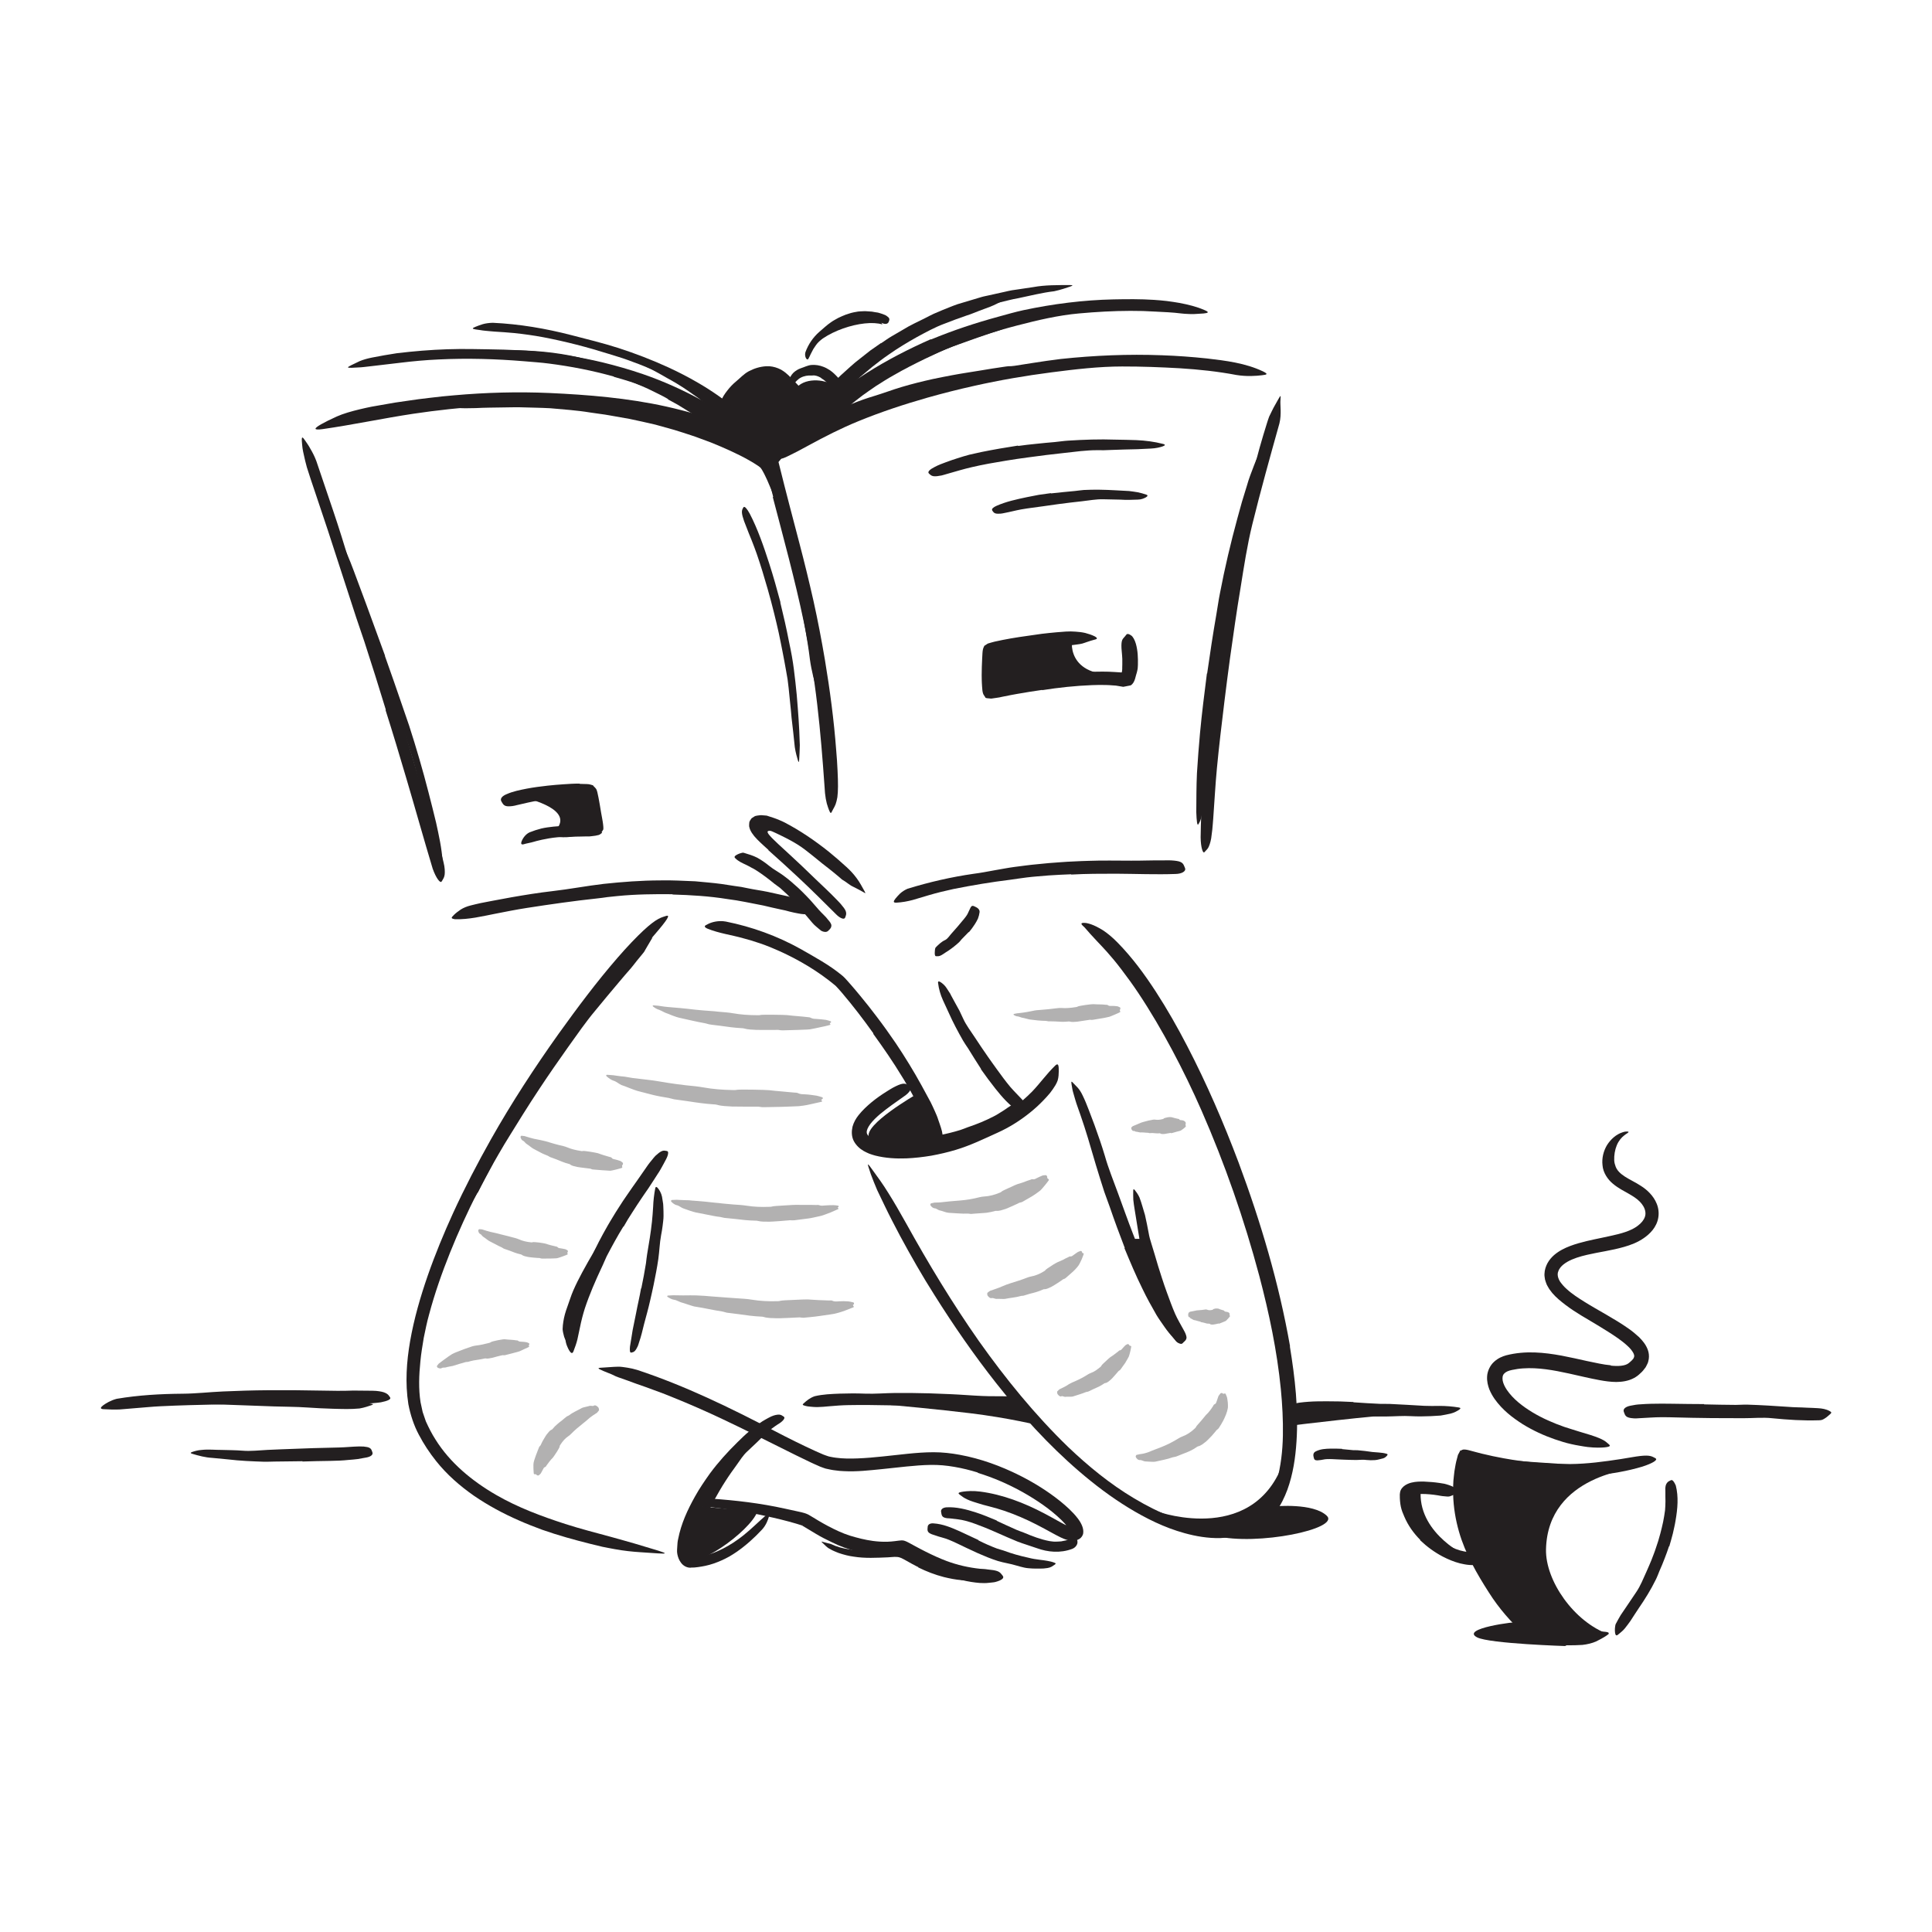 <?xml version="1.0" encoding="UTF-8"?>
<svg id="Layer_30" data-name="Layer 30" xmlns="http://www.w3.org/2000/svg" viewBox="0 0 520 520">
  <defs>
    <style>
      .cls-1 {
        fill: #231f20;
      }

      .cls-2 {
        opacity: .35;
      }
    </style>
  </defs>
  <path class="cls-1" d="M62.09,376.09l9.57,.39,3.49,.08,12.3,.58c1.82,.08,3.65,.1,5.46,.12,1.16,0,2.32,.04,3.49,.1,1.16,.1,2.32,.28,3.48,.44,.72,.12,.62,.23,0,.44-.62,.2-1.75,.62-3.09,.85-2.38,.24-4.74,.14-7.12,.08-2.37-.07-4.75-.18-7.14-.35-2.85-.2-5.83-.18-8.75-.28l-9.64-.35-5.93-.21c-2.99-.1-6-.19-8.98-.25-2.31-.04-4.58,.02-6.87,.02-.5,0-1,0-1.5,0-.94-.02-1.56-.08-1.99-.21-.43-.12-.68-.25-.88-.43-.09-.08-.21-.16-.26-.24-.18-.24,.6-.48,1.98-.69,4.09-.32,8.4-.43,12.73-.39,3.21,.09,6.44,.17,9.66,.26v.05Z"/>
  <path class="cls-1" d="M141.74,294.2c2.47-3.76,4.99-7.49,7.59-11.16,.94-1.35,1.83-2.72,2.81-4.04,1.7-2.34,3.47-4.63,5.23-6.92,1.8-2.26,3.62-4.51,5.49-6.72l2.48-2.95c.82-.99,1.64-1.97,2.49-2.93,2.14-2.48,4.46-4.84,7.15-6.77,.82-.62,.74-.5,.27,.25-.23,.38-.56,.92-.93,1.58-.2,.34-.4,.69-.62,1.06-.1,.19-.23,.38-.33,.59-.14,.18-.28,.36-.43,.54l-1.57,1.91c-.52,.64-1,1.32-1.54,1.94-1.1,1.23-2.16,2.49-3.23,3.76-2.14,2.52-4.26,5.08-6.38,7.66-2.57,3.06-4.93,6.5-7.32,9.83-2.6,3.67-5.18,7.37-7.66,11.13-1.53,2.32-3.05,4.64-4.51,6.99-1.11,1.78-2.22,3.57-3.33,5.36-1.12,1.78-2.2,3.58-3.24,5.39-1.65,2.79-3.09,5.63-4.64,8.44-.33,.62-.65,1.24-.98,1.87-1.29,2.3-1.86,2.95-2.37,3.32-.12,.08-.26,.2-.35,.24-.3,.13,.03-.91,.76-2.72,2.31-5.28,5.11-10.67,8.02-16.03,1.09-1.99,2.22-3.95,3.44-5.87,1.21-1.92,2.39-3.86,3.63-5.76l.05,.03Z"/>
  <path class="cls-1" d="M348.01,383.63s21.92-2.69,30.36-3.07c8.43-.39-30.36-.69-30.36-.69v3.77Z"/>
  <path class="cls-1" d="M225.53,377.2c-4.67-.66,18.19,1.07,35.49,3.16,10.58,1.28,18.51,3.27,18.51,3.27l-5.81-6.43h-48.19Z"/>
  <path class="cls-1" d="M247.18,421.82c-1.08-.53-2.13-1.13-3.14-1.7-.51-.29-1-.56-1.45-.77-.42-.18-.75-.28-1.28-.3-.72-.06-1.56,.09-2.38,.11-2.97,.12-6.11,.31-9.17-.19-1.36-.17-2.71-.54-4-.97-.41-.14-.81-.34-1.22-.5-.41-.16-.8-.37-1.17-.6-.8-.37-1.39-1.09-2.02-1.67-.38-.38-.3-.36,.15-.22,.45,.15,1.32,.32,2.22,.59,1.48,.72,3.08,1.14,4.69,1.38,1.6,.3,3.26,.43,4.95,.46,2.04,.06,4.14-.4,6.33-.57,.62-.03,1.24-.05,1.9,0,.32,0,.7,.11,1.05,.17,.34,.11,.7,.24,.97,.38,1.15,.56,2.11,1.16,3.14,1.71,1.25,.68,2.53,1.29,3.86,1.79,2,.77,4.08,1.39,6.19,1.73,.82,.13,1.64,.21,2.46,.23,.82,.05,1.64,.03,2.46,.02,.36,0,.71-.03,1.07,.01,1.34,.11,1.77,.32,2.06,.87,.07,.12,.16,.25,.2,.36,.14,.37-.43,.77-1.46,.98l-1.16,.23c-.39,.05-.78,.03-1.18,.05-.79,.02-1.59-.02-2.4-.1-1.61-.12-3.23-.45-4.83-.84-2.38-.61-4.69-1.51-6.88-2.59l.02-.05Z"/>
  <path class="cls-1" d="M158.87,342.39c-.82,1.5-1.61,3.01-2.32,4.56-.26,.56-.46,1.15-.7,1.72-.87,2-1.69,4.03-2.2,6.14-.22,.94-.35,1.9-.37,2.84-.09,1.21-.2,2.42-.13,3.67,0,.39-.12,.38-.37,.09-.25-.28-.71-.85-.94-1.61-.17-.66-.37-1.36-.41-2.04,0-.69,.1-1.36,.19-2.03,.21-1.34,.57-2.63,1.04-3.89,.56-1.49,1.01-3.08,1.66-4.55,.71-1.62,1.51-3.2,2.34-4.75,.51-.96,1.04-1.9,1.57-2.84,.82-1.41,1.64-2.83,2.45-4.23,.6-1.09,1.19-2.17,1.78-3.26l.38-.71c.53-.86,.77-1.03,1.08-1.14,.07-.02,.14-.08,.21-.11,.11-.05,.2,.03,.23,.31,.02,.23-.01,.57-.11,.95-.72,2.21-1.68,4.33-2.86,6.34-.84,1.51-1.69,3.02-2.49,4.55l-.04-.02Z"/>
  <path class="cls-1" d="M408.74,436.59c-.59-.2-15.86,1.7-11.17,4.11,3.33,1.71,24.1,2.35,24.1,2.35l-12.93-6.46Z"/>
  <path class="cls-1" d="M395.68,419.21c-.73-.16-13.52-6.13-13.33-17.3,0,0-4-1.81-3.99,2.33s3,8.66,8.66,12.7c5.65,4.04,8.66,2.27,8.66,2.27Z"/>
  <path class="cls-1" d="M433.04,439.91s-19.39,1.58-24.3-3.32c-4.89-4.9-8.97-12.95-12.78-20.62-3.81-7.67-2.9-18.52-2.9-18.52-2.53-2.21,.56-6.07,4.1-5.31,4.04,.87,42.93,3.1,42.93,3.1,0,0-23.51,1.67-23.98,21.75-.2,8.42,7.52,19.58,16.93,22.91Z"/>
  <path class="cls-1" d="M343.21,405.44s10.23-.99,13.9,2.53c3.67,3.51-18.8,8.19-29.96,5.41-9.52-2.37,16.06-7.93,16.06-7.93Z"/>
  <path class="cls-1" d="M345.96,391.96c-7.34,24.43-34.12,14.96-34.12,14.96,0,0,12.92,10.29,23.24,5.25,14.11-6.89,10.88-20.21,10.88-20.21Z"/>
  <polygon class="cls-1" points="304.23 333.44 308.01 333.44 311.84 350.13 304.23 333.44"/>
  <path class="cls-1" d="M192.64,398.35c.88-1.52,1.81-3.01,2.8-4.47,.35-.54,.68-1.09,1.07-1.61,1.38-1.81,2.9-3.52,4.51-5.12,.7-.73,1.4-1.47,2.11-2.17,.48-.43,.95-.89,1.44-1.31,.12-.11,.26-.2,.39-.29l.45-.21c.3-.14,.61-.26,.92-.38,.4-.14,.54,.16,.54,.72,0,.28-.03,.63-.09,1-.03,.18-.07,.37-.13,.55-.03,.09-.07,.17-.09,.27-.05,.07-.11,.13-.17,.19-1.66,1.79-3.44,3.43-5.3,5.17-1.12,1.03-1.94,2.39-2.85,3.65l-1.5,2.09c-.48,.71-.98,1.42-1.44,2.15-.57,.89-1.14,1.79-1.67,2.72-.81,1.39-1.61,2.81-2.3,4.26-.52,1.13-.95,2.28-1.44,3.42-.11,.25-.2,.5-.31,.75-.43,.92-.68,1.16-1.17,1.18-.11,0-.23,.02-.33,0-.34-.05-.43-.54-.24-1.28,.28-1.09,.61-2.19,.99-3.3,.39-1.1,.87-2.18,1.36-3.26,.73-1.6,1.55-3.17,2.39-4.73l.05,.03Z"/>
  <path class="cls-1" d="M203.82,406.92c-1.96,5.21-17,16.15-20.13,12.53s4.07-13.63,4.65-14.02l15.48,1.48Z"/>
  <path class="cls-1" d="M252.85,305.55c1.9-.39,3.8-.84,5.65-1.42,.67-.22,1.33-.49,1.99-.74,2.37-.79,4.71-1.74,6.94-2.9,1.01-.48,1.91-1.16,2.87-1.72,1.18-.8,2.3-1.68,3.74-2.16,.44-.16,.54,.07,.46,.59-.04,.26-.12,.61-.24,1-.06,.19-.14,.4-.23,.6-.04,.1-.1,.19-.15,.31-.07,.08-.14,.16-.22,.23-1.17,.96-2.32,2-3.68,2.69-1.33,.74-2.72,1.4-4.16,1.93-1.71,.65-3.4,1.51-5.15,2.16-1.93,.67-3.89,1.28-5.87,1.74-1.21,.32-2.45,.54-3.67,.81-1.86,.36-3.74,.64-5.58,.95-1.44,.24-2.83,.55-4.26,.74-.32,.03-.62,.06-.95,.06-1.19,.01-1.58-.18-1.87-.63-.07-.1-.15-.2-.19-.29-.13-.3,.31-.7,1.14-1.02,.62-.23,1.23-.46,1.86-.68,.63-.18,1.26-.34,1.9-.49,.64-.14,1.27-.35,1.92-.43,.65-.1,1.3-.21,1.95-.32,1.93-.3,3.86-.65,5.77-1.08l.02,.07Z"/>
  <path class="cls-1" d="M246.96,294.33c-.59,.39-14.5,8.35-13.09,11.77s17.88,4.9,19.32,2.35-6.23-14.12-6.23-14.12Z"/>
  <path class="cls-1" d="M206.84,228.77l-1.18-1.07c-.64-.57-1.26-1.18-1.85-1.76-1.19-1.2-1.91-2.35-2.1-3.21-.03-.11-.07-.22-.08-.33v-.3c-.01-.2,.02-.4,.04-.62,0-.23,.09-.47,.26-.72l.25-.36,.12-.17,.17-.11c.23-.16,.44-.29,.66-.42,.22-.12,.49-.13,.73-.19,.49-.06,.93-.16,1.58-.06l.65,.05c.11,.02,.2,0,.33,.04l.39,.13,1.56,.51c.52,.17,1.06,.4,1.6,.63l.67,.3,.47,.22c4.28,2.23,8.22,4.93,11.94,7.89l2.43,2.04c.79,.7,1.58,1.4,2.36,2.1,1,.91,1.92,1.9,2.72,2.99,.82,1.08,1.45,2.31,2.11,3.48,.39,.74,.31,.66-.32,.27-.63-.39-1.88-1-3.27-1.72-.58-.36-1.08-.77-1.63-1.14-.28-.18-.55-.36-.84-.53l-.73-.64c-.98-.84-2.01-1.65-3.02-2.46-1.04-.78-2.05-1.6-3.07-2.44-1.01-.84-2.06-1.64-3.1-2.46-1.26-.97-2.64-1.82-4.07-2.59-.72-.38-1.44-.76-2.17-1.11-.37-.17-.73-.36-1.09-.53-.48-.21-.46-.22-.61-.29-.28-.14-.58-.28-.91-.41-.32-.13-.73-.27-1.09-.11-.19,.09-.18,.3-.11,.44,.06,.15,.15,.29,.25,.43,.21,.28,.46,.55,.73,.84l.26,.27,.44,.43c.4,.39,.8,.78,1.21,1.16l2.48,2.28c2.52,2.3,5.01,4.68,7.45,7.05,1.9,1.84,3.84,3.59,5.66,5.5,.4,.42,.81,.82,1.19,1.26,.7,.83,1.14,1.4,1.32,1.9,.17,.5,.15,.88,0,1.29-.07,.18-.12,.39-.21,.54-.16,.25-.46,.26-.88,.1-.42-.16-.95-.51-1.49-1.06-3.25-3.23-6.63-6.62-10.18-9.93-2.64-2.46-5.32-4.91-8.08-7.36l.05-.06Z"/>
  <path class="cls-1" d="M213.43,242.34c-1.08-1.18-2.26-2.29-3.48-3.36-.46-.38-.97-.67-1.43-1.05-1.62-1.32-3.3-2.62-5.09-3.75-.39-.26-.81-.47-1.23-.68-.41-.22-.82-.47-1.24-.66-1.08-.52-2.19-.95-3.1-1.89-.29-.28-.13-.55,.33-.82,.23-.14,.54-.29,.9-.42,.18-.06,.37-.12,.56-.16,.1-.02,.19-.03,.3-.06,.09,.01,.18,.02,.27,.05,1.22,.37,2.47,.73,3.61,1.32,1.12,.62,2.18,1.36,3.19,2.18,1.2,.99,2.63,1.7,3.89,2.65,1.4,1.02,2.7,2.16,3.98,3.33,.77,.74,1.54,1.47,2.27,2.25,1.14,1.14,2.14,2.41,3.22,3.6,.81,.94,1.81,1.73,2.55,2.75,.17,.22,.38,.4,.52,.65,.13,.22,.23,.41,.29,.59,.05,.18,.03,.36,0,.51-.06,.31-.23,.56-.52,.85-.13,.13-.25,.27-.39,.38-.44,.35-1.13,.28-1.83-.1-.79-.71-1.7-1.33-2.36-2.13-.68-.79-1.37-1.59-2.04-2.41-1.05-1.18-2.07-2.42-3.24-3.53l.06-.07Z"/>
  <path class="cls-1" d="M264.05,287.71c-1.19-1.83-2.35-3.69-3.5-5.56-.43-.67-.91-1.31-1.31-2.01-1.4-2.45-2.73-4.94-3.88-7.53-.52-1.14-1.05-2.28-1.57-3.41-.66-1.46-1.12-3.03-1.31-4.64-.06-.5,.22-.5,.69-.21,.45,.3,1.15,.85,1.61,1.6l.64,.99,.32,.49,.26,.52c.38,.68,.76,1.36,1.11,2.04,.38,.68,.77,1.36,1.13,2.05,.34,.71,.69,1.42,1.01,2.15,.79,1.74,2.01,3.32,3.08,4.95,1.18,1.8,2.38,3.59,3.62,5.36,.78,1.08,1.53,2.18,2.32,3.25,1.19,1.63,2.37,3.28,3.67,4.82,1.02,1.18,2.13,2.25,3.18,3.39,.23,.25,.45,.51,.65,.79,.72,1.06,.79,1.53,.43,2.17-.08,.15-.15,.31-.24,.43-.32,.41-.99,.29-1.8-.25-2.47-1.54-4.38-3.75-6.22-6.05-1.36-1.72-2.67-3.48-3.94-5.29l.07-.05Z"/>
  <path class="cls-1" d="M260.71,250.87l-1.9,1.95c-.23,.24-.39,.53-.65,.76-.88,.81-1.83,1.57-2.85,2.26-.48,.27-.9,.61-1.38,.9-.29,.19-.59,.4-.93,.52-.34,.13-.73,.13-1.11,.1-.24-.03-.31-.43-.3-.93,.01-.5,.05-1.13,.23-1.41,.77-.75,1.44-1.49,2.6-2.03,.67-.35,1.06-1.05,1.57-1.61,.56-.63,1.14-1.27,1.71-1.94l1.04-1.24c.52-.63,1.08-1.25,1.52-1.94,.33-.54,.54-1.17,.84-1.73,.07-.12,.11-.26,.19-.38,.29-.43,.58-.43,1.23-.08,.15,.08,.3,.15,.44,.23,.46,.28,.75,.75,.7,1.17-.08,.62-.23,1.21-.44,1.76-.24,.53-.54,1.04-.85,1.53-.48,.74-.99,1.46-1.58,2.14l-.07-.05Z"/>
  <path class="cls-1" d="M241.09,307.76c4,.22,8.19-.29,12.25-1.23,1.49-.34,2.93-.86,4.38-1.31,2.57-.8,5.11-1.74,7.56-2.88,2.45-1.15,4.82-2.46,7.08-3.96,2.01-1.32,3.81-2.95,5.48-4.63,2.12-2.22,3.83-4.67,6.1-6.88,.7-.7,.95-.43,1.01,.58,.03,.51,.03,1.21-.04,2.06-.04,.42-.11,.86-.24,1.3-.15,.42-.35,.85-.6,1.27-.45,.72-.92,1.44-1.46,2.11-.53,.67-1.14,1.27-1.71,1.9-1.18,1.23-2.43,2.38-3.76,3.44-2.64,2.12-5.52,3.92-8.59,5.31-3.66,1.66-7.39,3.48-11.32,4.65-2.15,.65-4.34,1.15-6.55,1.56-2.22,.37-4.46,.63-6.72,.73-2.78,.1-5.61-.05-8.42-.76-.53-.12-1.06-.34-1.59-.51-.52-.23-1.05-.46-1.56-.76-1.02-.6-1.99-1.49-2.61-2.67-.62-1.23-.6-2.61-.33-3.82,.33-1.21,.94-2.24,1.63-3.11,1.08-1.36,2.3-2.48,3.55-3.52,1.26-1.03,2.57-1.95,3.92-2.79,.6-.38,1.17-.75,1.79-1.09,2.3-1.21,3.13-1.34,4.06-.71,.21,.13,.45,.24,.6,.38,.51,.43-.1,1.61-1.64,2.64-2.26,1.58-4.53,3.17-6.55,4.85-.99,.85-1.9,1.74-2.57,2.63-.67,.9-1,1.71-.96,2.21,.02,.38,.11,.57,.45,.95,.14,.19,.45,.36,.72,.55,.34,.16,.66,.36,1.07,.49,1.6,.59,3.58,.87,5.57,.94v.1Z"/>
  <path class="cls-1" d="M347.17,362.39c1.37,8.4,2.36,16.96,1.78,25.64-.28,4.32-.92,8.7-2.45,12.93-.78,2.1-1.79,4.17-3.16,6.05-1.38,1.87-3.19,3.51-5.28,4.63l-.57,.32-.6,.25-1.2,.49-2.41,.69c-.82,.14-1.63,.29-2.45,.42l-2.46,.17c-3.28,.06-6.48-.48-9.55-1.33-5.43-1.49-10.43-3.99-15.13-6.86-4.7-2.88-9.08-6.2-13.22-9.76-8.3-7.13-15.63-15.24-22.36-23.77-5.97-7.58-11.49-15.56-16.57-23.65-3.3-5.18-6.35-10.53-9.27-15.94-1.43-2.72-2.87-5.44-4.19-8.21l-1.99-4.15c-.61-1.41-1.17-2.84-1.71-4.28-1.23-3.64-1.02-3.17,.91-.51,.97,1.33,2.35,3.2,3.8,5.56,1.48,2.34,3.1,5.15,4.81,8.21,6.02,10.87,12.44,21.49,19.57,31.66,7.17,10.12,15.04,19.8,23.99,28.48,5.38,5.13,11.29,9.99,17.82,13.87,3.26,1.94,6.64,3.68,10.17,5.01,3.52,1.3,7.17,2.28,10.82,2.49,1,.01,2.01,.11,2.99,0,.49-.04,1-.04,1.48-.12l1.46-.25c1.94-.42,3.76-1.06,5.29-2.16,3.13-2.17,5.01-5.87,6.16-9.7,1.09-3.9,1.56-8.03,1.64-12.17,.08-4.15-.15-8.33-.55-12.5-1.01-10.27-3.16-20.46-5.8-30.49-4.05-15.19-9.27-30.17-15.54-44.48-2.44-5.56-5.06-10.97-7.88-16.25-2.82-5.28-5.82-10.43-9.12-15.38-1.45-2.18-2.95-4.25-4.54-6.33-2.93-3.87-5.13-6.09-6.61-7.66-1.47-1.59-2.33-2.5-3.04-3.36-.31-.43-.85-.79-1.06-1.11-.18-.26-.07-.4,.34-.44,.21-.02,.49,0,.85,.03,.36,.04,.75,.18,1.24,.32,.95,.32,2.07,.88,3.34,1.67,1.23,.81,2.55,1.93,3.87,3.27,3.93,4,7.24,8.51,10.3,13.21,3.05,4.7,5.84,9.61,8.45,14.65,5.23,10.07,9.79,20.61,13.84,31.37,5.96,16,10.86,32.5,13.84,49.45l-.09,.04Z"/>
  <path class="cls-1" d="M302.73,335.88c-1.42-3.67-2.78-7.36-4.05-11.07-.46-1.36-1.01-2.68-1.46-4.03-1.55-4.8-3-9.61-4.39-14.44-.63-2.14-1.35-4.26-2.06-6.34-.45-1.35-.98-2.66-1.37-4.03l-.59-2.05c-.21-.68-.26-1.41-.41-2.11-.13-.89,0-.82,.55-.22,.34,.36,.74,.78,1.17,1.22,.45,.52,.87,1.18,1.22,1.92,.65,1.31,1.19,2.66,1.71,4.02,.53,1.35,1.04,2.71,1.54,4.07,.99,2.73,1.94,5.47,2.78,8.27,.94,3.36,2.32,6.72,3.54,10.07l2.01,5.52c.66,1.85,1.36,3.67,2.06,5.5,.85,2.25,1.77,4.48,2.7,6.7,1.45,3.34,2.92,6.7,4.62,9.89,.67,1.23,1.37,2.44,2.11,3.61,.76,1.16,1.49,2.33,2.22,3.51,.31,.52,.67,1,1,1.52,1.1,1.99,1.26,2.75,.89,3.57-.08,.18-.14,.4-.23,.53-.29,.45-1.25-.04-2.41-1.33-.88-.94-1.7-1.95-2.44-3.02-.74-1.07-1.52-2.14-2.2-3.27-1.31-2.29-2.62-4.63-3.77-7.05-1.77-3.56-3.31-7.25-4.83-10.91l.08-.04Z"/>
  <path class="cls-1" d="M310.03,346.52c-.64-2.16-1.26-4.32-1.83-6.5-.22-.79-.5-1.56-.69-2.36-.35-1.4-.6-2.84-.84-4.26-.25-1.43-.47-2.85-.7-4.28-.2-1.26-.41-2.53-.61-3.78-.11-.81-.27-1.6-.33-2.42-.04-.82-.03-1.64-.02-2.46,.02-.51,.17-.46,.48-.08,.29,.39,.85,1.09,1.22,1.96,.59,1.56,.98,3.14,1.47,4.7,.35,1.59,.69,3.18,.98,4.8,.16,.97,.43,1.94,.74,2.89,.29,.96,.59,1.93,.88,2.89,.61,2.12,1.25,4.24,1.95,6.35,.42,1.3,.86,2.59,1.33,3.88,.72,1.94,1.41,3.91,2.24,5.8,.65,1.47,1.48,2.82,2.24,4.23,.17,.31,.34,.61,.48,.93,.25,.6,.37,1.02,.32,1.37-.07,.36-.27,.63-.6,.92-.15,.13-.29,.28-.45,.39-.27,.18-.57,.2-.91,.08-.33-.12-.72-.36-1.01-.76-.92-1.15-1.66-2.43-2.32-3.76-.66-1.33-1.27-2.71-1.84-4.12-.83-2.09-1.53-4.25-2.26-6.39l.08-.03Z"/>
  <path class="cls-1" d="M167.77,330.14c-1.6,2.59-3.06,5.28-4.48,7.99-.49,1.01-.87,2.05-1.37,3.05-1.67,3.56-3.25,7.19-4.5,10.95-.53,1.67-.97,3.38-1.31,5.09-.23,1.09-.47,2.19-.7,3.28-.26,1.09-.66,2.15-1.07,3.23-.27,.67-.65,.52-1.08-.15-.41-.67-1.01-1.89-1.1-3.27,.06-1.19,.29-2.35,.45-3.53,.18-1.17,.55-2.3,.86-3.44l.5-1.7,.59-1.68c.41-1.11,.82-2.23,1.32-3.31,.59-1.3,1.06-2.66,1.6-4.01,.51-1.36,1.01-2.74,1.62-4.05,1.27-2.92,2.77-5.74,4.34-8.5,.47-.86,1-1.68,1.5-2.52,.5-.84,1.01-1.67,1.55-2.49,.79-1.25,1.6-2.49,2.46-3.7,.82-1.23,1.7-2.42,2.53-3.62,.65-.94,1.3-1.87,1.94-2.79,.63-.94,1.28-1.87,2.02-2.73,.32-.38,.6-.78,.96-1.14,1.39-1.27,1.98-1.52,2.73-1.36,.17,.03,.34,.04,.47,.09,.4,.14,.28,1.05-.36,2.25-.46,.9-.96,1.78-1.45,2.66-.24,.45-.52,.86-.8,1.28l-.82,1.28c-.55,.85-1.11,1.7-1.67,2.56-.57,.85-1.18,1.67-1.74,2.53-.83,1.28-1.72,2.53-2.52,3.84l-1.23,1.94-1.16,1.99-.08-.04Z"/>
  <path class="cls-1" d="M191.24,402.3c-2.05,3.17-3.85,6.55-5,10.08-.1,.32-.21,.64-.3,.97l-.2,.97-.21,.97c-.08,.32-.07,.64-.13,.96l-.16,1.21c-.02,.27,.02,.6,.11,.88,.08,.3,.22,.55,.28,.62,.09,.1,.23,.21,.38,.18,.05,.02,.05,0,.15,.01h.27c.18,0,.36,0,.54-.02,.36-.04,.72-.04,1.09-.11,.73-.1,1.46-.27,2.19-.47,1.46-.4,2.88-1.01,4.26-1.7,1.95-.97,3.79-2.2,5.5-3.55,2.21-1.74,4.17-3.76,6.33-5.61,.67-.58,.83-.29,.61,.53-.23,.8-.73,2.27-1.89,3.51-2.04,2.19-4.29,4.22-6.79,5.96-.63,.43-1.28,.84-1.94,1.23-.68,.37-1.36,.73-2.07,1.04-1.41,.63-2.89,1.17-4.45,1.49-.62,.13-1.25,.24-1.9,.33l-.98,.11-.5,.02h-.26c-.12,.02-.24,0-.37,.04-1,0-1.95-.55-2.53-1.37-.55-.75-.8-1.47-.96-2.26-.04-.2-.06-.4-.08-.6v-.31s0-.25,0-.25l.06-.99c.03-.66,.08-1.32,.23-1.93,.8-4.15,2.54-7.88,4.51-11.41,1.21-2.18,2.61-4.23,4.05-6.25,2.23-3.02,4.77-5.82,7.43-8.43,.52-.5,1.04-1.01,1.56-1.51,.51-.51,1.08-.96,1.62-1.44,1.04-1.01,2.28-1.79,3.47-2.63,.55-.34,1.11-.65,1.68-.96,1.06-.59,1.86-.79,2.44-.85,.58-.07,.96,.05,1.31,.3,.16,.11,.34,.19,.45,.31,.33,.34-.35,1.23-1.73,2.02-.51,.3-.99,.7-1.48,1.04-.49,.36-.99,.68-1.45,1.1-.93,.8-1.88,1.57-2.81,2.4-1.9,1.59-3.66,3.43-5.4,5.29l-1.85,2.17c-.61,.73-1.17,1.5-1.77,2.25-1.16,1.52-2.28,3.07-3.27,4.7l-.07-.04Z"/>
  <path class="cls-1" d="M128.49,320.94c-2.67,5.29-5.14,10.67-7.34,16.15-2.2,5.48-4.16,11.06-5.67,16.74-.59,2.07-.99,4.17-1.43,6.26-.34,2.1-.71,4.2-.9,6.3-.38,3.7-.52,7.43,.04,11.02l.57,2.64c.27,.84,.58,1.67,.86,2.51,.76,1.67,1.58,3.32,2.58,4.87,3.91,6.28,9.84,11.18,16.35,14.94,5.81,3.36,12.2,5.74,18.57,7.8,4.11,1.32,8.3,2.39,12.49,3.53,2.09,.6,4.19,1.15,6.27,1.77l6.26,1.88c2.59,.81,2.2,.89-.12,.74-1.2-.08-2.84-.19-4.79-.32-1.99-.13-4.31-.36-6.79-.82-1.1-.21-2.2-.4-3.29-.63l-3.26-.79c-2.17-.54-4.34-1.12-6.5-1.74-2.16-.62-4.31-1.3-6.45-2.05-2.12-.79-4.24-1.6-6.31-2.53-4.17-1.82-8.22-4-12.03-6.6-3.78-2.64-7.33-5.72-10.24-9.39-1.74-2.18-3.31-4.55-4.63-7.07-1.33-2.47-2.28-5.39-2.82-8.22-.9-5.73-.48-11.46,.47-16.95,1.06-6.05,2.76-11.92,4.75-17.66,2-5.74,4.32-11.35,6.83-16.85,3.11-6.77,6.55-13.38,10.2-19.86,5.54-9.81,11.73-19.29,18.21-28.39,5.07-7.05,10.17-13.9,15.82-20.41,1.24-1.44,2.49-2.81,3.81-4.2,4.91-5.13,6.92-6.33,8.51-6.84,.37-.11,.82-.29,1.08-.31,.89-.03-.92,2.24-4.27,6.11-.63,.71-1.27,1.41-1.9,2.13-.62,.73-1.24,1.46-1.86,2.19-1.26,1.44-2.47,2.96-3.7,4.45-2.5,2.97-4.94,6.03-7.37,9.15-4.83,6.24-9.51,12.75-13.93,19.46-6.55,9.97-12.66,20.3-17.95,31.02l-.09-.03Z"/>
  <path class="cls-1" d="M263.17,396.33c-2.07-.64-4.17-1.16-6.29-1.52-1.06-.18-2.12-.33-3.19-.42-1.05-.08-2.09-.13-3.17-.11-4.32,.07-8.78,.71-13.3,1.15-3.3,.32-6.65,.72-10.11,.53l-1.14-.07-1.16-.14c-.77-.07-1.55-.26-2.32-.42-.38-.06-.8-.25-1.2-.38l-.59-.22-.51-.23c-.68-.31-1.39-.6-2.04-.92-2.66-1.25-5.24-2.56-7.84-3.85-5.18-2.59-10.36-5.18-15.58-7.65-4.63-2.2-9.36-4.27-14.07-6.16-1.51-.61-3.03-1.21-4.57-1.75-1.53-.56-3.06-1.14-4.6-1.65-.77-.26-1.53-.56-2.29-.84-.76-.29-1.53-.53-2.29-.81-.38-.14-.77-.25-1.14-.42l-1.11-.53-2.27-.92c-1.89-.81-1.63-.84,.18-.93,.89-.03,2.22-.19,3.8-.22,.79-.02,1.6,.14,2.48,.26,.88,.13,1.78,.35,2.7,.62,12.92,4.28,25.02,10.2,36.99,16.45,3.58,1.87,7.27,3.71,11,5.41,.47,.22,.93,.41,1.39,.61,.44,.18,.96,.44,1.35,.54,.41,.14,.8,.3,1.29,.37,.47,.08,.92,.2,1.41,.24,1.91,.26,3.92,.26,5.92,.18,4.42-.17,8.91-.8,13.46-1.25,2.28-.23,4.59-.41,6.94-.41,2.38,0,4.72,.27,7.01,.69,5.66,1.04,11.06,3.02,16.14,5.56,3.85,1.94,7.53,4.22,10.91,6.93,.84,.68,1.67,1.4,2.46,2.15,.39,.38,.78,.77,1.16,1.18,.19,.2,.37,.41,.56,.63,.21,.25,.42,.51,.65,.82,.89,1.22,1.51,2.53,1.36,3.78-.06,.64-.48,1.25-1.03,1.59-.55,.34-1.2,.51-1.85,.51-1,0-2.11-.4-3.16-.9-.89-.43-1.53-.79-2.28-1.19-1.43-.78-2.83-1.56-4.25-2.28-2.83-1.45-5.72-2.7-8.69-3.71-1.31-.45-2.61-.8-3.96-1.16-.62-.16-1.19-.31-1.72-.45-.52-.16-.99-.3-1.42-.43-.86-.28-1.56-.46-2.13-.7-1.14-.46-1.79-.85-2.31-1.27-.23-.2-.56-.39-.69-.56-.22-.28,.21-.44,1.22-.59,1-.14,2.59-.26,4.59,0,5.92,.77,11.8,3.02,17.25,5.9,1.36,.71,2.7,1.47,4,2.19l.96,.52,.46,.24,.33,.17c.07,.03,.04,0,.06,0,.01,0,0-.03,0-.03,0,0,0,0-.01,0l-.17-.2-.33-.37c-.23-.25-.46-.49-.71-.74-2.97-2.9-6.67-5.41-10.47-7.55-3.83-2.13-7.88-3.9-12.06-5.17v-.09Z"/>
  <path class="cls-1" d="M268.25,409.32c1.8,.82,3.57,1.67,5.35,2.44,.65,.29,1.33,.49,1.97,.75,2.27,.96,4.55,1.84,6.91,2.28,.52,.06,1.05,.16,1.58,.15,.52-.02,1.05-.03,1.56-.08,.64-.15,1.31-.24,1.92-.4,.29-.08,.49-.17,.53-.19,.06,.01,.13-.12,.29-.39,.35-.33,.56-.37,1.15,.08,.29,.23,.57,.6,.49,1.29-.04,.34-.24,.74-.52,1.03-.28,.3-.58,.48-.85,.59-3.29,1.24-6.63,.88-9.54-.17-1.75-.63-3.53-1.13-5.24-1.79-1.85-.75-3.67-1.57-5.47-2.36-1.11-.49-2.22-.97-3.34-1.42-1.7-.66-3.4-1.35-5.14-1.8-1.35-.37-2.73-.47-4.09-.64-.3-.05-.6-.02-.9-.06-1.11-.16-1.41-.48-1.54-1.28-.03-.18-.08-.37-.09-.55-.03-.6,.51-1.01,1.41-1.1,2.67-.16,5.37,.53,7.96,1.37,1.94,.62,3.79,1.42,5.64,2.18l-.02,.07Z"/>
  <path class="cls-1" d="M263.36,414.6c1.62,.82,3.25,1.54,4.92,2.17,.61,.22,1.25,.36,1.86,.57,2.15,.81,4.4,1.44,6.69,1.93,1.01,.27,2.05,.42,3.07,.55,.66,.08,1.32,.16,1.98,.28,.66,.11,1.32,.26,1.97,.52,.41,.16,.34,.29-.03,.55-.19,.13-.45,.3-.77,.5-.32,.17-.69,.3-1.08,.36l-1.05,.13c-.35,.03-.7,.02-1.05,.03-.7,0-1.4,.01-2.1-.03-.7-.05-1.41-.08-2.09-.24-.69-.15-1.38-.34-2.06-.54-1.62-.51-3.38-.73-5.05-1.24-1.83-.58-3.59-1.31-5.32-2.07-1.06-.48-2.1-.98-3.15-1.46-1.58-.74-3.12-1.54-4.71-2.18-1.23-.52-2.55-.74-3.77-1.21-.27-.1-.55-.16-.82-.27-1-.41-1.22-.78-1.15-1.58,.02-.18,.02-.37,.05-.54,.11-.56,.72-.89,1.55-.81,2.51,.15,4.84,1.14,7.12,2.16,1.66,.78,3.34,1.56,5.01,2.34l-.03,.08Z"/>
  <path class="cls-1" d="M237.72,418.52c-2.43-.03-4.79-.4-7.06-.95-.57-.12-1.13-.3-1.69-.47-.55-.16-1.12-.35-1.69-.55-1.12-.41-2.2-.88-3.25-1.39-1.53-.74-3.04-1.48-4.45-2.34l-3.61-2.17-.04-.03h-.02s0-.02,0-.02h0c-.06,.11,.51-1.06,.26-.53l-.12,.22c-.22,.43-.15,.27-.18,.3h-.03s-.11-.06-.11-.06l-.43-.13-.96-.3c-.66-.2-1.34-.39-2.02-.57-2.73-.73-5.51-1.36-8.3-1.94-2.48-.5-4.99-.89-7.47-1.25-3.19-.48-6.42-.66-9.55-1.67-.98-.3-.84-.34,.04-.56,.44-.11,1.07-.28,1.83-.5,.76-.17,1.63-.25,2.57-.25,6.62,.46,13.21,1.23,19.77,2.68,.99,.21,1.98,.43,2.98,.65l1.54,.34c.25,.05,.54,.14,.81,.22,.22,.06,.74,.26,.99,.39,1.04,.58,1.82,1.1,2.71,1.62,.86,.53,1.74,.99,2.61,1.47,1.92,1.01,3.87,1.94,5.87,2.58,2.04,.62,4.15,1.16,6.26,1.44,1.3,.17,2.61,.25,3.91,.21,.65-.03,1.3-.07,1.96-.16l1.02-.13c.37-.05,.96-.12,1.44-.01,.35,.09,.77,.29,1,.41l.72,.38,1.38,.75c.91,.49,1.82,.98,2.75,1.44,1.84,.92,3.71,1.79,5.61,2.5,2.96,1.11,6,1.78,9.01,2.1,.66,.05,1.31,.05,1.97,.17,2.43,.24,3.18,.46,3.81,1.3,.14,.19,.33,.38,.42,.56,.16,.32-.01,.62-.49,.91-.24,.15-.56,.29-.94,.42-.39,.14-.85,.27-1.36,.31-.76,.06-1.55,.2-2.32,.18-.77,0-1.56-.04-2.32-.15-1.54-.18-3.07-.5-4.58-.9-3.01-.81-5.92-1.97-8.73-3.29-2.08-.97-4.12-2.08-6.06-3.15l-.6-.32s-.01,0-.02-.02c.17-.03-.58,.06-1.14,.13-1.19,.14-2.44,.22-3.67,.21v-.09Z"/>
  <path class="cls-1" d="M74.79,377.79c-3.95-.04-7.91-.03-11.87,.03-1.45,.02-2.89,.17-4.33,.19-5.1,.11-10.2,.23-15.31,.48-2.27,.1-4.53,.35-6.77,.51-1.44,.12-2.88,.24-4.33,.36-1.45,.06-2.91,0-4.36-.08-.91-.06-.82-.45-.1-1,.72-.54,2.06-1.37,3.69-1.79,5.84-.99,11.74-1.32,17.72-1.37,3.57-.02,7.27-.45,10.92-.61,4.01-.18,8.03-.3,12.05-.33,2.47-.02,4.95-.01,7.42,0,3.74,.05,7.51,.11,11.22,.16,1.44,.02,2.88-.02,4.31-.07,1.43,.01,2.85,.02,4.28,.04,.63,.01,1.25,0,1.88,.05,1.17,.11,1.94,.28,2.47,.53,.53,.24,.83,.5,1.06,.85,.1,.16,.25,.31,.3,.46,.19,.46-.79,.88-2.52,1.23-1.28,.19-2.57,.26-3.87,.36-1.3,.09-2.61,.17-3.93,.23-2.63,.02-5.3-.04-7.97-.06-3.97-.05-7.96-.13-11.95-.08v-.09Z"/>
  <path class="cls-1" d="M252.17,378.6c-2.98-.2-5.98-.32-8.98-.39-1.09-.03-2.19,.07-3.28,.04-3.86-.07-7.73-.14-11.6-.06-1.72,.03-3.44,.16-5.13,.31-1.09,.12-2.18,.19-3.28,.22-.55,0-1.1-.05-1.66-.1l-.83-.09c-.28-.04-.56-.13-.84-.19-.7-.2-.62-.33-.07-.79,.54-.51,1.55-1.35,2.79-1.76,2.21-.52,4.46-.6,6.71-.69,2.25-.08,4.51-.09,6.78,0,2.72,.11,5.53-.16,8.3-.18,3.05-.03,6.1,.03,9.15,.1l5.63,.22c2.84,.12,5.69,.37,8.51,.49,2.19,.11,4.36,.03,6.54,.09,.48,0,.96-.02,1.44,.03,.45,.03,.82,.09,1.12,.19,.3,.1,.55,.17,.74,.33,.38,.35,.57,.68,.72,1.08,.06,.18,.16,.35,.19,.5,.05,.26-.11,.46-.47,.72-.35,.25-.91,.63-1.56,.65-3.88,.29-7.86-.02-11.9-.2-3-.15-6.01-.3-9.02-.44v-.09Z"/>
  <path class="cls-1" d="M458.67,377.99c2.83,.08,5.67,.11,8.52,.14,1.04,0,2.08-.1,3.12-.07,3.68,.11,7.38,.35,11.06,.6,1.63,.15,3.28,.11,4.89,.22,1.04,.05,2.08,.06,3.12,.14,1.04,.07,2.08,.23,3.08,.77,.62,.33,.52,.51-.06,1-.29,.24-.71,.65-1.19,.94-.24,.15-.51,.33-.78,.42-.27,.08-.56,.12-.86,.12-4.21,.14-8.36-.13-12.58-.55-2.53-.28-5.16,0-7.76-.01l-8.62-.03-5.32-.08c-2.69-.03-5.38-.17-8.04-.16-2.07,0-4.11,.19-6.16,.28-.45,.02-.9,.08-1.35,.03-1.68-.12-2.21-.42-2.52-1.32-.07-.21-.17-.41-.21-.61-.13-.67,.59-1.22,1.82-1.47,.92-.19,1.84-.35,2.77-.38,.93-.07,1.87-.12,2.81-.14,1.89-.04,3.79-.05,5.71-.01,2.84,.02,5.69,.11,8.54,.09v.09Z"/>
  <path class="cls-1" d="M396.41,394.28l-.26-.06c-.07-.02-.22-.05-.19-.05l-.05-.02-.11-.05s-.09-.05-.12-.03l-.05,.1-.04,.13s-.01,.04-.02,.08l-.06,.44c-.08,.58-.2,1.16-.3,1.74-.12,1.17-.28,2.34-.29,3.51-.08,2.35,.07,4.73,.5,7.07,.4,2.2,1.07,4.33,1.81,6.45,2.61,7.5,7.18,14.36,12.62,20.37,1.22,1.32,2.52,2.59,3.87,3.73l.51,.42c.17,.14,.35,.27,.41,.31,.09,.07,.19,.12,.31,.12l.47,.06c.86,.11,1.75,.18,2.64,.23,2.29,.13,4.61,.1,6.92,.06,1.16-.01,2.32,.03,3.47,.05,.58,0,1.16,.04,1.74,.11l1.75,.14c1.46,.13,1.32,.5,.14,1.24-.59,.37-1.44,.86-2.49,1.37-1.05,.46-2.32,.78-3.69,.93-2.45,.15-4.89,.13-7.37,.03-1.24-.06-2.48-.15-3.78-.32-.11,0-.46-.07-.72-.12-.27-.08-.58-.07-.81-.26-.27-.1-.51-.27-.77-.41-.12-.07-.25-.18-.32-.23l-.21-.16c-.53-.42-1.01-.83-1.48-1.25-3.73-3.37-7-7.12-9.68-11.35-3.21-5-6.35-10.43-8.06-16.37-.93-3.24-1.49-6.6-1.58-9.99-.05-.84-.02-1.69,.01-2.54,0-.85,.1-1.69,.19-2.53,.06-.84,.21-1.68,.36-2.51l.11-.62c.05-.22,.06-.36,.15-.71l.47-1.79,.03-.06,.45-.84,.11-.21,.06-.11,.03-.05h0s-.08-.13,.09,.11h0s.01-.01,.01-.01c0,0,.02-.02,.02-.02,.13-.08,.25-.12,.37-.19,.52-.2,1.33-.01,2.07,.19l1.84,.49c.48,.13,.96,.25,1.44,.37,1.92,.47,3.85,.88,5.8,1.23,5.89,1.08,11.92,1.61,17.87,1.55,4.63-.04,9.13-.65,13.63-1.34,.99-.17,1.96-.33,2.95-.49,3.69-.64,4.92-.53,5.87-.01,.22,.12,.49,.23,.63,.36,.47,.43-.92,1.29-3.63,2.17-8.08,2.42-17.09,2.97-25.98,2.47-6.61-.41-13.22-1.38-19.68-2.86v-.09Z"/>
  <path class="cls-1" d="M449.22,416.18c-.39,1.12-.75,2.24-1.2,3.33l-.65,1.64-.7,1.62c-.33,.79-.61,1.6-1,2.37-1.33,2.72-2.93,5.29-4.63,7.76-.72,1.12-1.48,2.22-2.18,3.34-.48,.7-1,1.37-1.53,2.04-.53,.66-1.24,1.19-1.9,1.74-.43,.33-.66,.04-.74-.6-.04-.32-.06-.73-.03-1.18,.02-.22,.04-.46,.09-.69l.08-.35c.05-.1,.1-.21,.16-.31,.41-.73,.78-1.48,1.22-2.18l1.39-2.05c.92-1.37,1.85-2.75,2.79-4.14,1.14-1.66,1.9-3.63,2.75-5.49,.47-1.03,.9-2.08,1.34-3.12,.39-1.06,.84-2.11,1.18-3.19l.66-1.99,.57-2.02c.29-1.02,.5-2.06,.74-3.09,.21-1.04,.38-2.09,.52-3.13,.07-.82,.1-1.63,.11-2.43-.01-.81-.04-1.61-.02-2.42,0-.35-.01-.7-.02-1.06,.03-.33,.07-.6,.13-.83,.07-.23,.18-.41,.28-.56,.21-.3,.44-.48,.75-.62,.14-.07,.27-.15,.4-.19,.39-.13,.82,.42,1.26,1.44,.78,3.03,.49,6.27-.06,9.43-.18,1.18-.48,2.34-.73,3.51-.32,1.15-.6,2.31-.96,3.45l-.08-.02Z"/>
  <path class="cls-1" d="M382.28,414.48c-1.77-1.77-3.29-3.88-4.3-6.26l-.54-1.31c-.14-.45-.32-.9-.4-1.37-.09-.51-.19-1.01-.22-1.53-.06-.55-.05-.88-.06-1.8,.04-.42,.09-.83,.28-1.2,.18-.37,.46-.69,.77-.96,.31-.27,.68-.48,1.05-.65,.43-.2,.72-.27,1.02-.35,1.2-.3,2.32-.3,3.43-.28,1.4,.06,2.78,.17,4.13,.37,.43,.06,.87,.13,1.3,.21,.43,.1,.85,.23,1.26,.37,.41,.15,.83,.29,1.21,.53,.38,.24,.74,.5,1.1,.78,.43,.36,.22,.66-.38,.97-.3,.16-.69,.35-1.14,.53-.22,.08-.46,.19-.69,.24-.22,.03-.45,.05-.67,.02-.4-.04-.79-.08-1.18-.11-.39-.03-.76-.13-1.15-.19-.76-.13-1.53-.22-2.29-.29-1.5-.14-3.07-.13-4.28,.04-.22-.06-.59,.12-.53,.43,0,.04,0,.06,0,.13,0,.13,0,.27,.02,.4l.1,.79c.11,.52,.22,1.05,.37,1.56,.56,1.96,1.65,3.83,3.07,5.46,.87,1.01,1.86,1.95,2.93,2.78,1.63,1.25,3.42,2.38,5.34,3.13,1.49,.59,3.07,.84,4.55,.94,.33,.02,.64-.01,.95,.02,.57,.06,.89,.08,1.14,.25,.25,.21,.45,.47,.68,.77,.11,.14,.25,.26,.34,.39,.16,.21,.17,.46-.06,.82-.23,.35-.68,.79-1.31,.9-1.81,.46-3.5,.16-5.14-.22-1.63-.42-3.19-1.07-4.68-1.84-2.21-1.16-4.25-2.66-6.09-4.41l.05-.06Z"/>
  <path class="cls-1" d="M433.56,367.56c1.98,.21,3.78,.09,4.73-.61,.61-.48,1.32-1.11,1.44-1.5,.16-.37,.21-.62-.1-1.26-.32-.61-.89-1.34-1.65-2-.72-.68-1.57-1.32-2.44-1.95-1.77-1.25-3.68-2.42-5.61-3.59-2.82-1.72-5.79-3.31-8.57-5.43-1.22-.94-2.46-1.91-3.56-3.2-.27-.34-.53-.69-.79-1.04-.25-.38-.46-.8-.69-1.2-.18-.45-.35-.92-.48-1.4-.06-.51-.19-1.03-.14-1.55,.03-1.06,.38-2.06,.83-2.89,.47-.84,1.09-1.55,1.76-2.14,1.36-1.16,2.85-1.88,4.32-2.44,2.94-1.1,5.87-1.64,8.72-2.25,2.82-.62,5.7-1.13,8.02-2.29,2.09-1.06,3.82-2.79,3.49-4.69-.12-.93-.68-1.88-1.46-2.68-.77-.8-1.76-1.43-2.84-2.06-1.39-.8-2.95-1.56-4.39-2.76-1.41-1.14-2.69-3.02-2.83-4.99-.23-1.95,.27-3.86,1.22-5.46,1-1.55,2.44-2.88,4.2-3.43,.54-.19,.95-.21,1.21-.2,.26,0,.38,.05,.37,.13,0,.08-.13,.19-.34,.34-.21,.14-.52,.31-.85,.6-.68,.52-1.47,1.41-1.97,2.63-.5,1.21-.75,2.68-.69,4.08,.03,.63,.21,1.19,.4,1.71,.14,.24,.2,.51,.38,.71l.22,.33c.1,.11,.19,.23,.3,.34,.85,.9,2.11,1.63,3.6,2.43,.74,.4,1.53,.83,2.33,1.36,.8,.51,1.65,1.17,2.37,1.95,.73,.78,1.39,1.7,1.84,2.83,.46,1.11,.64,2.46,.42,3.73-.2,1.28-.81,2.45-1.52,3.34-.72,.9-1.54,1.59-2.37,2.17-.81,.56-1.73,1.06-2.63,1.44-.9,.38-1.78,.67-2.64,.92-3.46,1-6.83,1.4-10.02,2.15-1.89,.44-3.77,1-5.3,1.88-.76,.44-1.41,.95-1.87,1.53-.2,.29-.43,.61-.52,.92-.05,.15-.11,.31-.16,.46,0,.15-.02,.3-.05,.45,0,.59,.2,1.25,.63,1.95,.49,.68,1.06,1.38,1.79,2.01,1.4,1.3,3.12,2.4,4.83,3.47,3.81,2.38,7.9,4.43,11.81,7.17,.98,.68,1.93,1.46,2.86,2.32,.89,.91,1.81,1.94,2.35,3.43,.27,.74,.37,1.61,.25,2.44-.1,.4-.14,.85-.32,1.19-.17,.35-.34,.72-.53,1.05-.43,.57-.87,1.17-1.38,1.58-.26,.23-.47,.46-.76,.67-.3,.22-.6,.43-.92,.6-1.59,.87-3.28,1.08-4.84,1.1-1.56-.01-3.05-.23-4.47-.49-2.83-.52-5.58-1.2-8.31-1.8-4.12-.9-8.25-1.65-12.29-1.37-1.01,.06-2,.21-2.98,.42-.97,.19-1.69,.51-2.13,.99-.43,.45-.52,1.12-.38,1.93,.16,.8,.58,1.65,1.11,2.44,1.68,2.48,4.25,4.44,6.9,6.05,2.68,1.61,5.57,2.87,8.54,3.91,1.31,.46,2.63,.8,3.96,1.25,4.99,1.44,6.57,2.12,7.59,3.04,.23,.22,.55,.44,.67,.62,.21,.31-.23,.49-1.25,.6-1.01,.11-2.6,.14-4.61-.08-.74-.1-1.49-.21-2.23-.35-.75-.12-1.49-.27-2.24-.44-1.5-.32-2.96-.8-4.44-1.3-2.94-1.01-5.84-2.35-8.61-4.05-2.74-1.76-5.42-3.77-7.57-6.79-.53-.76-1.02-1.61-1.42-2.58-.37-1-.69-2.14-.6-3.53,.07-1.38,.81-2.97,1.89-3.92,1.06-.97,2.22-1.44,3.26-1.73,5.18-1.32,10.25-.76,14.9,.09,2.33,.44,4.6,.96,6.81,1.45,1.11,.24,2.2,.47,3.29,.68,1.1,.21,2.15,.39,3.14,.47v.11Z"/>
  <path class="cls-1" d="M235.08,278.15c-2.69-3.78-5.53-7.48-8.54-11.02l-.84-.95-.78-.84c-.22-.19-.58-.48-.88-.72l-.96-.76c-4.62-3.56-9.88-6.49-15.38-8.77-1.23-.5-2.46-.99-3.73-1.38-1.26-.43-2.52-.82-3.8-1.14-3.25-.94-6.62-1.34-9.82-2.65-.99-.48-.8-.77,.2-1.21,1.01-.53,2.83-1.03,4.82-.67,6.98,1.4,13.79,3.85,20.08,7.36,3.74,2.15,7.68,4.24,11.17,7.12l.36,.31c.11,.09,.37,.35,.43,.42l.61,.67,1.19,1.35c.78,.91,1.56,1.81,2.31,2.74,1.52,1.84,3.01,3.71,4.44,5.62,1.78,2.33,3.49,4.73,5.14,7.15,2.48,3.7,4.82,7.51,6.95,11.39,.82,1.52,1.64,3.02,2.45,4.52,.36,.77,.76,1.54,1.09,2.33,.35,.78,.7,1.56,.95,2.39,.24,.72,.51,1.42,.73,2.15,.23,.67,.34,1.26,.41,1.76,.07,.49,.11,.9,.12,1.23,0,.34-.02,.61-.09,.84-.08,.24-.2,.43-.32,.61-.11,.16-.2,.36-.29,.45-.25,.31-1.18-.66-1.82-2.5-.23-.69-.56-1.36-.89-2.03-.32-.67-.64-1.34-.96-2.02-.32-.67-.73-1.32-1.08-1.99-.36-.66-.66-1.36-1-2.03-.74-1.33-1.42-2.7-2.18-4.05-.8-1.33-1.52-2.7-2.36-4.01-2.39-3.96-5.06-7.81-7.8-11.6l.07-.06Z"/>
  <path class="cls-1" d="M364.29,377.43c2.39,.17,4.78,.31,7.17,.42,.87,.04,1.74-.03,2.62,.02l4.62,.24c1.54,.1,3.09,.2,4.63,.27,1.37,.06,2.74,.04,4.1,.02,1.74,0,3.5,.14,5.25,.43,.54,.1,.47,.31,.01,.63-.46,.3-1.3,.79-2.29,1.02-.88,.18-1.77,.39-2.65,.52-.89,.06-1.77,.12-2.66,.16-1.78,.08-3.56,.1-5.36,0-2.15-.13-4.38,.07-6.58,.09-2.42,.02-4.84-.02-7.26-.06l-4.47-.09c-2.25-.05-4.52-.19-6.76-.17-1.74,.03-3.45,.22-5.18,.32-.38,.03-.75,.01-1.13-.02-1.42-.15-1.86-.44-2.13-1.25-.06-.18-.15-.37-.18-.54-.11-.59,.48-1.1,1.52-1.39,.77-.18,1.55-.47,2.33-.54,.78-.1,1.57-.18,2.37-.23,1.59-.12,3.2-.11,4.81-.12,1.2,.01,2.4,.03,3.6,.04l3.61,.15v.09Z"/>
  <path class="cls-1" d="M81.39,393.29l-7.51,.09c-.92,0-1.83,.08-2.75,.05-3.25-.11-6.5-.24-9.74-.63-1.43-.14-2.87-.28-4.29-.41-1.83-.1-3.64-.58-5.39-1.11-.55-.17-.44-.32,.07-.5,.51-.17,1.44-.47,2.49-.53,1.87-.21,3.66,.01,5.49,0,1.82,.06,3.65,.05,5.49,.2,2.2,.19,4.5-.1,6.77-.21,2.49-.14,5-.19,7.52-.3l4.66-.17c2.36-.06,4.73-.12,7.07-.18,1.82-.04,3.62-.25,5.43-.28,.4,0,.79,0,1.19,.03,1.49,.14,1.95,.41,2.21,1.18,.06,.18,.14,.35,.17,.52,.1,.57-.54,1.03-1.61,1.24-.8,.14-1.6,.29-2.41,.43-.81,.1-1.62,.17-2.43,.23-1.63,.17-3.28,.24-4.94,.26-2.47,.04-4.97,.08-7.47,.17v-.09Z"/>
  <path class="cls-1" d="M361.22,390.03c1.01,.11,2.03,.21,3.05,.29,.37,.03,.74-.02,1.11,.01l1.97,.2c.66,.07,1.32,.2,1.98,.27,.59,.08,1.17,.07,1.75,.14,.75,.06,1.5,.14,2.23,.38,.23,.08,.19,.27-.02,.5-.2,.23-.57,.57-.99,.69-.75,.17-1.49,.44-2.24,.48-.74,.05-1.5,.05-2.25-.03-.91-.15-1.85,0-2.79,0-1.03,0-2.05-.05-3.08-.08l-1.9-.08c-.96-.04-1.92-.12-2.87-.08-.74,.01-1.46,.27-2.2,.3-.16,.01-.32,.05-.48,.04-.6-.02-.79-.21-.92-.86-.03-.15-.07-.29-.08-.44-.05-.49,.19-.91,.63-1.11,1.3-.66,2.66-.72,4.03-.75,1.02-.01,2.04,0,3.06,.05v.07Z"/>
  <g class="cls-2">
    <path class="cls-1" d="M177.53,271.83c-.75-.19-1.3-.57-1.78-.95-.15-.12-.06-.31,.16-.29,.47,.04,.92,.07,1.31,.11,.14,0,1.23,.22,2.49,.33,1.25,.14,2.66,.2,3.36,.29,1.36,.14,2.73,.26,4.08,.44,1.39,.12,2.76,.28,4.15,.35,.7,.03,1.38,.13,2.07,.19l2.08,.18c.61,.06,1.23,.13,1.84,.24,2.09,.37,4.22,.51,6.35,.52,.35,0,.72,.04,1.06-.06,.57-.13,6.34-.04,7.09,.03,1.86,.24,3.72,.32,5.59,.55,.27,.04,.55,.02,.79,.16,.57,.33,1.14,.3,1.72,.34,.8,.06,1.61,.13,2.41,.24,.4,.07,.79,.23,1.18,.34,.36,.1,.17,.41,.04,.45-.36,.11-.06,.26-.03,.4,.01,.05,.03,.1,.01,.14,0,.02-.3,.09-.75,.21-.44,.12-1.04,.24-1.65,.37-1.22,.26-2.5,.55-2.76,.57-.12,.19-6.9,.3-7.67,.34-.4,.02-.81-.06-1.21-.12-.19,0-5.63,.04-5.85,0-1.12-.09-2.26-.05-3.37-.39-.22-.07-.45-.07-.67-.08-1.94-.1-3.87-.37-5.79-.65-.98-.14-1.98-.2-2.96-.39-.18-.03-.35-.1-.52-.14-.22-.06-.44-.13-.66-.16-2.32-.41-4.61-.98-6.91-1.48-.26-.07-1.02-.28-1.76-.58-.74-.31-1.49-.61-1.79-.7-.33-.11-1.35-.7-1.65-.77Z"/>
  </g>
  <g class="cls-2">
    <path class="cls-1" d="M274,273.57c-.46,0-.83-.2-1.15-.41-.1-.07-.07-.23,.06-.26,.29-.06,.56-.11,.78-.16,.08-.02,.75-.06,1.5-.17,.76-.11,1.59-.24,2.02-.34,.82-.18,1.63-.35,2.44-.38,1.65-.1,3.29-.3,4.93-.5,.36-.05,.73-.07,1.1-.05,1.26,.1,2.52-.02,3.77-.22,.21-.04,.43-.04,.62-.17,.31-.21,3.73-.67,4.19-.64,1.13,.1,2.25,.02,3.4,.17,.16,.01,.33-.04,.49,.09,.37,.29,.71,.21,1.06,.21,.48,0,.97,.02,1.46,.09,.24,.03,.49,.18,.74,.29,.22,.1,.14,.53,.07,.58-.2,.15-.01,.34,.02,.51,.01,.06,.03,.13,.02,.18-.02,.08-2.66,1.21-2.95,1.28-.04-.02-1.03,.28-2.09,.42-1.06,.17-2.16,.35-2.39,.4-.23,.05-.48,0-.73-.02-.12,.02-3.32,.5-3.45,.52-.67,.02-1.34,.17-2.03-.04-.14-.04-.27-.02-.41,0-1.16,.13-2.33,.05-3.5-.03-.6-.04-1.19,0-1.79-.03-.11,0-.22-.04-.32-.06-.14-.02-.27-.06-.41-.06-1.41-.02-2.81-.17-4.21-.36-.32-.03-1.84-.48-2.21-.51-.21-.03-.87-.33-1.05-.32Z"/>
  </g>
  <g class="cls-2">
    <path class="cls-1" d="M165.33,290.95c-.9-.27-1.54-.81-2.1-1.3-.18-.16-.06-.39,.22-.37,.53,.05,1.07,.08,1.61,.12,.17,0,1.51,.26,3.05,.38,.75,.13,1.55,.26,2.26,.38,.72,.09,1.35,.16,1.78,.21,1.65,.21,3.31,.36,4.94,.64,3.31,.58,6.65,1.04,10.02,1.35,.75,.08,1.49,.19,2.23,.32,2.54,.46,5.13,.65,7.72,.7,.43,0,.87,.05,1.29-.06,.69-.14,7.72,0,8.63,.1,2.26,.28,4.54,.4,6.81,.65,.32,.03,.67-.01,.97,.14,.69,.35,1.39,.3,2.09,.34,.98,.05,1.96,.21,2.93,.35,.48,.08,.96,.27,1.44,.4,.43,.13,.2,.51,.05,.55-.44,.13-.08,.32-.04,.48,.01,.06,.03,.13,.01,.17-.01,.03-.37,.1-.91,.22-.55,.12-1.28,.28-2.01,.45-.74,.19-1.51,.32-2.12,.41-.62,.09-1.08,.15-1.24,.15-.04,0-.58,.03-1.39,.06-.81,.04-1.88,.08-2.98,.11-2.2,.05-4.49,.09-4.97,.1-.49,.02-.98-.07-1.47-.14-.23,0-6.86,0-7.12-.04-1.37-.1-2.76-.08-4.1-.48-.26-.08-.54-.08-.82-.1-2.36-.15-4.71-.49-7.05-.86-1.2-.17-2.4-.33-3.6-.5-.22-.03-.43-.11-.64-.16-.27-.06-.53-.15-.81-.2-1.42-.24-2.83-.47-4.23-.81-1.39-.36-2.78-.72-4.18-1.08-.32-.09-1.23-.4-2.13-.76-.9-.37-1.82-.72-2.18-.82-.4-.15-1.59-1.02-1.95-1.12Z"/>
  </g>
  <g class="cls-2">
    <path class="cls-1" d="M140.88,307.09c-.44-.16-.66-.55-.78-1.01-.04-.15,.14-.42,.28-.4,.27,.03,.55,.06,.81,.1,.15,.06,2.53,.8,3.38,.89,.8,.16,1.6,.32,2.37,.52,1.55,.49,3.1,.93,4.69,1.28,.35,.09,.69,.2,1.03,.34,1.15,.49,2.36,.76,3.59,.96,.2,.03,.41,.1,.63,.02,.36-.1,3.67,.47,4.09,.61,1.04,.4,2.1,.69,3.16,1.01,.15,.05,.32,.02,.45,.18,.29,.39,.63,.39,.96,.47,.46,.12,.93,.23,1.38,.4,.23,.08,.44,.29,.66,.46,.2,.15,.05,.59-.03,.63-.23,.12-.07,.36-.07,.55,0,.06,0,.15-.01,.2-.02,.09-2.89,.82-3.21,.81-.04,0-1.08-.07-2.17-.14-1.09-.09-2.23-.18-2.47-.2-.25,0-.47-.13-.71-.22-.11-.02-3.39-.4-3.52-.46-.66-.19-1.36-.21-1.95-.69-.11-.09-.25-.12-.39-.15-1.14-.29-2.23-.76-3.32-1.21-.57-.21-1.13-.41-1.69-.62-.1-.04-.19-.11-.29-.17-.12-.07-.24-.15-.36-.2-.66-.27-1.33-.52-1.95-.87-.63-.35-1.26-.68-1.89-1-.3-.14-1.54-1.15-1.87-1.33-.19-.1-.64-.71-.81-.77Z"/>
  </g>
  <g class="cls-2">
    <path class="cls-1" d="M129.37,332.19c-.39-.13-.58-.49-.65-.94-.02-.15,.16-.43,.29-.42,.24,.02,.49,.03,.73,.06,.14,.05,2.19,.72,2.93,.82,.7,.15,1.38,.31,2.05,.5,.68,.19,1.38,.32,2.06,.51,.67,.19,1.35,.38,2.03,.54,.3,.08,.59,.19,.88,.31,.99,.45,2.04,.68,3.11,.79,.18,.02,.36,.07,.55-.02,.15-.06,.95-.01,1.75,.09,.8,.12,1.6,.24,1.78,.31,.9,.32,1.83,.54,2.76,.75,.13,.04,.28,.02,.4,.16,.28,.32,.57,.29,.86,.34,.41,.07,.82,.13,1.23,.23,.2,.05,.41,.2,.61,.31,.19,.1,.1,.46,.04,.5-.18,.12-.03,.29,0,.43,0,.05,.02,.12,.01,.16,0,.07-2.46,.97-2.75,1-.07,.12-3.72,.14-4.14,.13-.22,.01-.43-.08-.64-.15-.05-.02-.81-.01-1.56-.1-.76-.06-1.51-.18-1.57-.19-.59-.15-1.2-.19-1.73-.6-.1-.08-.23-.09-.34-.12-1.01-.22-1.99-.61-2.95-.99-.51-.17-1-.35-1.5-.52-.09-.03-.17-.1-.25-.15-.11-.05-.2-.15-.31-.19-1.15-.51-2.23-1.16-3.35-1.7-.26-.12-1.35-1.01-1.64-1.16-.17-.08-.55-.64-.7-.69Z"/>
  </g>
  <g class="cls-2">
    <path class="cls-1" d="M119,368.16c-.32,.26-.72,.18-1.17-.03-.14-.07-.3-.4-.22-.5,.15-.2,.31-.41,.47-.6,.1-.12,1.99-1.47,2.65-1.95,.32-.23,.64-.44,.97-.64,.33-.19,.69-.32,1.04-.47,1.43-.59,2.88-1.12,4.35-1.6,.33-.1,.66-.17,1.01-.21,1.17-.13,2.31-.39,3.44-.69,.19-.05,.39-.08,.55-.22,.27-.25,3.38-.87,3.81-.78,1.05,.13,2.07,.11,3.1,.29,.15,.02,.3-.01,.44,.11,.33,.28,.64,.22,.95,.25,.44,.02,.87,.06,1.31,.14,.22,.04,.44,.16,.65,.26,.2,.08,.11,.41,.05,.45-.18,.12-.02,.26,0,.39,0,.05,.02,.1,.01,.14,0,.04-.6,.28-1.22,.57-.62,.29-1.26,.61-1.38,.64-.06,.08-3.48,.9-3.86,1.03-.2,.06-.42,.02-.63,0-.1-.02-2.8,.69-2.91,.73-.57,.08-1.11,.29-1.73,.15-.12-.03-.23,.01-.34,.04-.96,.23-1.95,.34-2.93,.51-.5,.1-.98,.24-1.47,.38-.09,.02-.19,.01-.28,.02-.12,.01-.24,0-.35,.04-1.15,.33-2.31,.65-3.44,1.03-.27,.07-1.61,.27-1.91,.41-.17,.06-.84,0-.97,.12Z"/>
  </g>
  <g class="cls-2">
    <path class="cls-1" d="M159.78,378.37c.37-.27,.81-.05,1.25,.43,.14,.15,.26,.7,.17,.82-.17,.22-.33,.44-.5,.62-.13,.06-1.9,1.2-2.39,1.72-.51,.45-1.03,.88-1.56,1.29-1.06,.84-2.1,1.72-3.05,2.69-.21,.22-.44,.42-.7,.59-.89,.59-1.58,1.4-2.15,2.3-.1,.15-.22,.28-.22,.49,.03,.37-1.56,2.69-1.8,2.98-.68,.67-1.22,1.43-1.79,2.21-.08,.11-.1,.26-.28,.32-.42,.14-.49,.43-.63,.69-.21,.36-.36,.73-.6,1.09-.12,.18-.34,.32-.54,.48-.18,.14-.56-.06-.59-.14-.08-.22-.32-.13-.5-.16-.06-.01-.14-.02-.19-.05-.05-.02-.1-.69-.13-1.42-.04-.73,0-1.49,.04-1.63,0-.02,.06-.27,.16-.63,.12-.36,.28-.83,.45-1.32,.35-.97,.77-1.96,.84-2.17,.08-.22,.27-.38,.42-.55,.05-.03,.33-.79,.75-1.48,.4-.7,.83-1.38,.88-1.42,.44-.47,.73-1.08,1.4-1.34,.13-.05,.2-.16,.28-.26,.34-.43,.74-.81,1.16-1.17,.41-.37,.84-.71,1.29-1.04,.44-.34,.84-.74,1.3-1.07,.08-.06,.19-.09,.28-.13,.12-.06,.24-.1,.34-.18,1.05-.83,2.31-1.31,3.46-1.98,.27-.16,1.75-.43,2.07-.56,.18-.08,.92,.1,1.07,0Z"/>
  </g>
  <g class="cls-2">
    <path class="cls-1" d="M182.33,324.42c-.72-.12-1.23-.55-1.66-1-.14-.15-.03-.43,.18-.44,.45-.02,.89-.04,1.26-.06,.13-.01,1.18,.1,2.38,.11,.3,.01,.61,0,.91,.02,.3,.03,.59,.06,.87,.09,.56,.04,1.05,.08,1.39,.1,1.29,.09,2.56,.22,3.84,.37,.64,.09,1.3,.12,1.94,.19,.65,.07,1.29,.17,1.94,.21,1.29,.12,2.59,.24,3.88,.31,.58,.04,1.15,.12,1.72,.2,1.96,.31,3.95,.38,5.94,.3,.33-.01,.67,0,.99-.11,.26-.08,1.73-.18,3.22-.26,1.49-.1,3-.19,3.35-.17,1.74,.07,3.47-.02,5.23,.05,.25,0,.51-.06,.75,.04,.56,.23,1.09,.12,1.63,.08,.75-.06,1.5-.08,2.27-.08,.38,0,.77,.08,1.15,.13,.35,.04,.22,.35,.11,.4-.32,.16-.02,.25,.04,.36,.02,.04,.04,.09,.03,.13,0,.02-.27,.13-.67,.3-.41,.18-.94,.41-1.48,.65-1.1,.45-2.28,.84-2.52,.9-.03,0-.44,.12-1.06,.24-.62,.12-1.44,.35-2.3,.46-1.71,.22-3.49,.45-3.86,.5-.38,.05-.77,0-1.16-.01-.18,.05-5.34,.43-5.55,.39-1.07-.02-2.15,.06-3.21-.23-.21-.06-.43-.05-.64-.05-1.84-.03-3.68-.24-5.5-.47-.94-.1-1.87-.19-2.8-.28-.17-.02-.33-.08-.5-.11-.21-.05-.42-.11-.63-.14-1.1-.12-2.2-.34-3.28-.57-1.09-.22-2.18-.44-3.27-.64-.51-.08-2.83-.87-3.38-1.1-.32-.09-1.26-.76-1.55-.8Z"/>
  </g>
  <g class="cls-2">
    <path class="cls-1" d="M181.62,349.87c-.8-.1-1.41-.46-1.95-.82-.17-.12-.1-.34,.13-.35,.49-.03,.97-.05,1.38-.08,.17,0,1.33,.02,2.66,.04,1.34,0,2.83-.05,3.57,0,1.45,.04,2.89,.17,4.32,.29,2.91,.25,5.82,.41,8.71,.63,.64,.04,1.28,.13,1.92,.23,2.18,.36,4.39,.47,6.59,.41,.37-.01,.74,.01,1.1-.11,.29-.09,1.93-.19,3.59-.24,1.66-.09,3.34-.14,3.73-.13,.96,.04,1.93,.13,2.9,.18,.97,.04,1.94,.07,2.92,.11,.28,0,.57-.07,.83,.06,.62,.3,1.21,.19,1.81,.16,.83-.06,1.68-.04,2.52,.02,.42,.03,.85,.17,1.27,.26,.38,.09,.24,.51,.12,.58-.36,.18-.03,.34,.03,.51,.02,.06,.04,.13,.03,.18-.01,.05-1.19,.48-2.43,.97-1.24,.46-2.57,.8-2.83,.84-.03,0-.5,.08-1.19,.19-.7,.1-1.62,.24-2.56,.37-1.89,.3-3.89,.42-4.29,.48-.42,.05-.86-.03-1.29-.08-.2,.02-5.94,.3-6.18,.24-1.19-.06-2.39,0-3.56-.37-.23-.07-.47-.07-.71-.08-2.04-.09-4.06-.38-6.08-.67-1.03-.17-2.06-.22-3.09-.39-.18-.03-.36-.1-.55-.15-.23-.06-.46-.14-.69-.17-2.43-.36-4.81-.94-7.22-1.3-.57-.03-3.12-1-3.75-1.13-.35-.09-1.45-.66-1.77-.69Z"/>
  </g>
  <g class="cls-2">
    <path class="cls-1" d="M305.19,304.39c-.22,.11-.44-.1-.64-.44-.07-.11-.09-.45-.03-.51,.12-.12,.24-.23,.36-.33,.08-.05,1.32-.52,1.74-.73,.4-.2,.82-.33,1.23-.44,.84-.26,1.68-.43,2.53-.58,.19-.03,.38-.04,.57,0,.66,.1,1.31,.02,1.95-.15,.11-.03,.22-.02,.31-.15,.08-.11,.55-.23,1.04-.33,.48-.11,.99-.05,1.11-.03,.59,.2,1.17,.31,1.76,.45,.08,.02,.17-.03,.25,.1,.2,.29,.37,.23,.55,.24,.25,0,.5,.08,.75,.18,.13,.05,.26,.21,.39,.33,.12,.11,.09,.5,.06,.55-.1,.14,0,.32,.03,.48,0,.05,.02,.13,.02,.17,0,.05-.33,.32-.68,.62-.35,.28-.72,.5-.79,.52-.02,0-.53,.14-1.07,.28-.54,.15-1.09,.31-1.21,.35-.12,.05-.25,0-.37-.04-.06,0-1.68,.3-1.74,.29-.34-.03-.67,.09-1.04-.16-.07-.05-.14-.03-.21-.03-.58,.06-1.18-.02-1.77-.07-.3-.02-.6,.02-.9,.03-.05,0-.11-.03-.17-.05-.07-.01-.14-.05-.21-.05-.71,0-1.43-.15-2.14-.09-.16,0-.96-.23-1.15-.2-.1,0-.47-.26-.56-.22Z"/>
  </g>
  <g class="cls-2">
    <path class="cls-1" d="M320.12,354.51c-.2,.06-.3-.21-.33-.64-.01-.14,.09-.52,.15-.57,.12-.09,.24-.19,.36-.25,.07-.03,1.06-.16,1.39-.27,.32-.09,.63-.12,.94-.13,.62-.03,1.24-.11,1.85-.21,.14-.02,.27,0,.4,.06,.46,.19,.93,.17,1.38,.06,.08-.02,.16,0,.22-.13,.06-.09,.39-.19,.73-.25,.34,0,.7,.02,.79,.06,.43,.22,.85,.29,1.29,.45,.06,.03,.12,0,.2,.11,.18,.27,.3,.22,.44,.24,.19,.03,.38,.06,.58,.12,.1,.03,.22,.14,.33,.22,.1,.07,.13,.37,.11,.41-.06,.11,.04,.24,.08,.36,.01,.04,.03,.09,.03,.13,.01,.04-.91,1.08-1.04,1.17,0,.11-1.62,.69-1.81,.79-.1,.05-.2,0-.31-.02-.04,.07-1.39,.32-1.45,.3-.28-.03-.57,.06-.85-.21-.06-.05-.11-.04-.17-.04-.48,.02-.96-.11-1.43-.27-.24-.07-.48-.09-.72-.14-.04,0-.08-.05-.13-.08-.05-.03-.1-.07-.16-.08-.57-.1-1.11-.34-1.67-.41-.13-.02-.69-.42-.84-.43-.08-.01-.28-.38-.36-.35Z"/>
  </g>
  <g class="cls-2">
    <path class="cls-1" d="M306.92,392.98c-.56,.06-1.04-.36-1.24-.88-.07-.16,.13-.5,.26-.53,.26-.03,.52-.11,.78-.17,.08-.02,.72-.06,1.47-.27,.75-.19,1.56-.53,1.97-.72,.84-.32,1.61-.62,2.39-.92,1.62-.63,3.18-1.44,4.65-2.35,.33-.2,.66-.38,1.03-.51,1.24-.46,2.35-1.21,3.29-2.1,.15-.15,.33-.28,.41-.51,.06-.19,.73-.86,1.33-1.58,.62-.7,1.16-1.44,1.32-1.59,.8-.72,1.4-1.59,1.98-2.5,.08-.13,.09-.29,.3-.37,.49-.19,.48-.55,.62-.86,.16-.45,.29-.91,.47-1.37,.12-.23,.36-.46,.54-.7,.16-.22,.55-.1,.6-.02,.13,.24,.35,.05,.52,.03,.06,0,.14-.02,.19,0,.03,0,.12,.21,.26,.54,.06,.16,.17,.36,.21,.57,.04,.22,.07,.44,.11,.67,.08,.47,.12,.96,.12,1.36,.01,.4,0,.71-.03,.8,0,.02-.08,.36-.2,.86-.14,.49-.38,1.13-.67,1.75-.56,1.27-1.37,2.43-1.51,2.68-.15,.27-.42,.44-.65,.63-.05,.05-.68,.88-1.38,1.63-.7,.76-1.46,1.45-1.52,1.5-.66,.47-1.25,1.06-2.09,1.24-.16,.04-.29,.14-.42,.23-1.12,.8-2.39,1.33-3.66,1.79-.64,.25-1.27,.53-1.92,.76-.12,.04-.25,.04-.37,.07-.16,.03-.32,.05-.46,.1-1.53,.54-3.13,.82-4.73,1.18-.37,.1-2.22-.07-2.67-.08-.25,.01-1.06-.38-1.28-.37Z"/>
  </g>
  <g class="cls-2">
    <path class="cls-1" d="M285.75,375.79c-.37,.19-.75-.07-1.1-.56-.11-.15-.16-.66-.07-.76,.18-.19,.37-.37,.55-.53,.13-.06,2-.92,2.55-1.38,.57-.34,1.16-.58,1.75-.83,1.19-.52,2.34-1.13,3.43-1.83,.24-.15,.51-.27,.78-.38,.96-.33,1.74-.96,2.51-1.59,.12-.11,.27-.2,.32-.39,.05-.15,.58-.65,1.13-1.15,.54-.51,1.1-1.02,1.25-1.11,.76-.47,1.45-1.03,2.18-1.59,.11-.08,.15-.21,.33-.23,.4-.04,.53-.29,.72-.5,.27-.28,.51-.59,.8-.86,.14-.14,.38-.22,.58-.33,.19-.09,.46,.17,.47,.24,.01,.22,.24,.18,.39,.24,.05,.02,.11,.05,.15,.08,.04,.03-.09,.65-.23,1.32-.15,.66-.36,1.35-.42,1.47-.01,.01-.11,.24-.29,.54-.18,.31-.41,.72-.66,1.14-.55,.79-1.15,1.62-1.28,1.79-.12,.18-.33,.29-.51,.41-.04,.09-1.99,2.29-2.12,2.34-.47,.38-.89,.85-1.57,.93-.13,.02-.22,.1-.32,.17-.85,.6-1.81,1.02-2.76,1.43-.48,.23-.95,.45-1.43,.68-.09,.04-.19,.04-.28,.06-.12,.03-.25,.03-.36,.08-1.14,.49-2.35,.78-3.52,1.19-.28,.09-1.69,0-2,.08-.18,.05-.84-.27-.98-.2Z"/>
  </g>
  <g class="cls-2">
    <path class="cls-1" d="M267.07,349.35c-.45,.19-.87-.1-1.25-.62-.12-.17-.15-.7-.03-.8,.23-.18,.47-.37,.71-.51,.15-.06,2.5-.82,3.26-1.2,.74-.32,1.49-.61,2.24-.84,1.53-.46,3.05-.95,4.53-1.53,.33-.12,.67-.23,1.02-.29,.6-.11,1.19-.28,1.74-.52,.56-.22,1.1-.5,1.61-.82,.17-.1,.36-.18,.48-.38,.1-.15,.83-.66,1.59-1.13,.73-.51,1.53-.92,1.72-1.01,.49-.19,.97-.4,1.45-.63,.46-.25,.9-.52,1.42-.72,.15-.06,.23-.2,.44-.17,.47,.04,.69-.21,.96-.4,.39-.25,.73-.56,1.14-.8,.2-.12,.48-.18,.73-.27,.23-.08,.43,.23,.41,.31-.05,.24,.2,.22,.33,.3,.04,.03,.1,.06,.13,.1,.02,.03-.24,.74-.55,1.5-.33,.74-.73,1.5-.83,1.63-.02,0-.18,.26-.45,.58-.26,.34-.67,.73-1.08,1.13-.85,.77-1.76,1.57-1.96,1.72-.19,.17-.45,.25-.69,.34-.07,.11-2.95,1.98-3.1,2-.65,.28-1.24,.69-2.02,.67-.15,0-.27,.07-.4,.13-1.09,.5-2.26,.81-3.42,1.09-.59,.18-1.17,.35-1.75,.53-.11,.03-.22,.02-.33,.03-.14,.01-.28,.01-.41,.05-1.38,.42-2.83,.48-4.23,.78-.33,.07-1.93-.06-2.3,0-.21,.04-.94-.3-1.12-.23Z"/>
  </g>
  <g class="cls-2">
    <path class="cls-1" d="M251.69,325.23c-.54-.01-.94-.36-1.25-.81-.1-.14,0-.5,.16-.54,.31-.07,.62-.15,.93-.2,.1-.03,.86,.01,1.72-.08,.86-.08,1.81-.19,2.28-.24,.46-.06,.92-.09,1.37-.12,.46-.05,.91-.08,1.36-.11,1.84-.14,3.66-.45,5.43-.91,.39-.1,.8-.15,1.2-.18,1.4-.08,2.77-.44,4.07-.98,.22-.09,.45-.15,.62-.35,.14-.15,1.09-.59,2.05-1.02,.96-.45,1.93-.9,2.17-.96,.6-.17,1.19-.37,1.78-.57,.57-.24,1.16-.45,1.78-.63,.17-.05,.31-.2,.53-.14,.52,.12,.82-.13,1.17-.3,.49-.23,.97-.49,1.49-.68,.26-.1,.59-.08,.9-.11,.28-.02,.46,.46,.42,.55-.12,.27,.19,.35,.33,.51,.05,.05,.11,.12,.13,.18,.07,.11-2.1,2.77-2.43,2.96-.02,0-.27,.22-.66,.49-.38,.28-.9,.65-1.46,.99-1.12,.66-2.3,1.34-2.55,1.47-.25,.15-.56,.19-.84,.26-.1,.1-3.69,1.72-3.86,1.72-.78,.23-1.55,.55-2.41,.47-.17-.02-.32,.04-.48,.09-.68,.18-1.37,.31-2.06,.42-.7,.08-1.4,.1-2.1,.16-.71,.03-1.42,.11-2.13,.16-.13,.01-.26-.03-.39-.04-.16-.02-.33-.06-.49-.05-.84,.03-1.68,.02-2.51-.05-.83-.05-1.65-.1-2.5-.15-.19-.03-.74-.08-1.28-.29-.54-.18-1.09-.35-1.31-.38-.25-.03-.97-.55-1.19-.54Z"/>
  </g>
  <path class="cls-1" d="M172.61,346.77c.47-2.23,.88-4.48,1.25-6.74,.12-.83,.17-1.66,.32-2.48,.5-2.91,.99-5.83,1.3-8.77,.13-1.31,.24-2.62,.31-3.92,.06-1.67,.25-3.34,.57-5.02,.11-.52,.39-.45,.75,0,.35,.44,.87,1.27,1.07,2.25l.21,1.3,.1,.65,.04,.65c.05,.87,.06,1.74,.06,2.61,0,.87-.15,1.73-.24,2.6-.11,.87-.25,1.73-.42,2.59-.39,2.06-.44,4.24-.74,6.36-.33,2.33-.8,4.64-1.26,6.94-.31,1.42-.6,2.83-.94,4.24-.48,2.14-1.08,4.26-1.64,6.36-.41,1.64-.77,3.27-1.33,4.86-.12,.35-.21,.7-.35,1.05-.59,1.27-.99,1.58-1.48,1.69-.12,.02-.24,.07-.34,.07-.33,0-.39-.63-.29-1.64,.22-1.47,.51-2.93,.72-4.44,.3-1.48,.61-2.98,.91-4.48,.41-2.24,.97-4.47,1.35-6.74h.08Z"/>
  <g>
    <path class="cls-1" d="M253.36,103.97c-2.75,.54-5.48,1.14-8.2,1.83-.99,.25-1.95,.6-2.94,.86-3.47,.97-6.93,2.02-10.32,3.28-1.5,.58-3,1.17-4.45,1.83-.94,.41-1.85,.88-2.8,1.26-.96,.37-1.94,.7-2.92,1.02-.62,.19-.62,0-.24-.47,.38-.46,1.08-1.3,2.06-2.02,3.66-2.16,7.61-3.74,11.71-4.97,1.23-.36,2.45-.8,3.69-1.21,1.24-.43,2.48-.85,3.74-1.22,2.75-.82,5.54-1.51,8.33-2.13,1.73-.36,3.46-.71,5.19-1.03,2.62-.5,5.28-.87,7.88-1.31,2.03-.33,4.02-.68,6.03-.95,.44-.06,.88-.14,1.33-.17,1.67-.08,2.22,.03,2.62,.41,.09,.09,.21,.17,.26,.25,.19,.28-.46,.63-1.65,.96-3.53,.92-7.24,1.66-10.98,2.25-2.77,.48-5.56,.96-8.32,1.57l-.02-.06Z"/>
    <path class="cls-1" d="M236.43,95.04c2.5-1.73,5.04-3.41,7.7-4.87l1.43-.84c.49-.27,.97-.53,1.47-.78,3.47-1.78,7.07-3.28,10.75-4.52,1.61-.59,3.27-1.11,4.9-1.59,1.06-.27,2.12-.55,3.19-.83,1.08-.21,2.17-.37,3.25-.54,.68-.1,.6-.02,.07,.24-.53,.25-1.49,.78-2.66,1.24l-3.11,1.16c-1.04,.38-2.04,.85-3.1,1.16-2.08,.72-4.15,1.47-6.22,2.29-2.49,.93-4.92,2.27-7.31,3.56-2.6,1.46-5.17,3-7.61,4.73-1.52,1.03-2.98,2.17-4.43,3.31-1.08,.89-2.16,1.78-3.22,2.69-1.02,.95-2.08,1.87-3.04,2.87-.75,.78-1.47,1.56-2.18,2.36l-2.07,2.43c-.31,.35-.58,.72-.89,1.09-1.16,1.31-1.62,1.66-2.11,1.76-.11,.02-.24,.06-.33,.06-.29-.01,0-.7,.69-1.82,1-1.68,2.28-3.21,3.53-4.81,1.35-1.51,2.73-3.04,4.22-4.46,1.07-1.09,2.25-2.08,3.4-3.1,1.17-.99,2.42-1.9,3.64-2.83l.03,.04Z"/>
    <path class="cls-1" d="M237.51,87.33c-5.09-1.59-16.61,1.99-19.71,7.47,0,0,2.6-4.8,7.28-7.83,9.5-6.15,12.43,.37,12.43,.37Z"/>
    <path class="cls-1" d="M194.23,110.19s12.74,14.51,14.11,14.8,3.81-4.83,8.72-10.48c4.91-5.64,9.88-8.96,7.33-10.76s-8.17-2.19-10.36,1.05c0,0-1.37-6.47-8.68-4.87-6.49,1.42-11.12,10.25-11.12,10.25Z"/>
    <path class="cls-1" d="M207.21,101.81c-.98-.22-2.22-.08-3.45,.35-.22,.08-.45,.18-.63,.29l-.56,.31c-1.41,.76-2.93,1.89-4.22,3.18-.58,.57-1.09,1.22-1.56,1.88-.59,.86-1.23,1.68-1.98,2.44-.24,.23-.52,.04-.71-.4-.19-.43-.34-1.16-.1-1.77,.39-1.1,1.03-2.04,1.72-2.93,.69-.9,1.47-1.74,2.37-2.48,1.08-.88,2.02-1.98,3.43-2.75,1.47-.77,3.03-1.27,4.77-1.36,1.06-.06,2.16,.16,3.14,.56,1.51,.6,2.66,1.7,3.66,2.76,.78,.83,1.59,1.6,2.29,2.46,.16,.19,.33,.36,.46,.56,.52,.74,.41,1.11-.29,1.71-.14,.13-.26,.26-.38,.35-.21,.16-.45,.22-.81,.24-.38,.03-.66-.09-.9-.3-1.4-1.27-2.45-2.72-3.6-3.7-.84-.74-1.69-1.19-2.66-1.31v-.08Z"/>
    <path class="cls-1" d="M221.1,101.78c-.57-.37-1.21-.65-1.91-.73-.26-.04-.51,.05-.77,.03-.94-.08-2.01,.09-2.94,.59-.42,.22-.76,.54-1.1,.86-.42,.43-.74,.92-1.19,1.39-.15,.14-.4,.02-.62-.27-.22-.29-.43-.8-.28-1.23,.27-.75,.66-1.49,1.23-2.07,.59-.56,1.29-.99,2.06-1.25,.91-.29,1.8-.77,2.81-.87,1.09-.09,2.22,.1,3.21,.49,.62,.23,1.19,.55,1.73,.9,.82,.54,1.5,1.23,2.15,1.93,.5,.54,1.12,1.04,1.52,1.73,.09,.15,.21,.28,.27,.45,.24,.61-.07,.92-.73,1.19-.16,.06-.31,.13-.46,.18-.49,.15-1.08,.07-1.42-.13-.27-.15-.43-.32-.64-.47-.19-.15-.38-.29-.51-.46-.29-.32-.57-.65-.88-.97-.45-.47-.95-.93-1.55-1.23l.03-.07Z"/>
    <path class="cls-1" d="M229.37,86.62l-.95,.23c-.31,.1-.62,.22-.93,.33-.63,.2-1.23,.51-1.83,.81-.45,.2-.82,.53-1.24,.78-1.48,.9-2.9,1.99-4.1,3.29-.57,.55-.97,1.24-1.41,1.88l-.69,1.32c-.22,.45-.4,.9-.66,1.34-.16,.27-.43,.16-.63-.19-.2-.35-.34-.97-.16-1.59,.77-2.13,2.07-4.04,3.76-5.51,1.02-.86,2.02-1.83,3.16-2.6,.61-.44,1.29-.77,1.94-1.15,.68-.32,1.37-.63,2.08-.9l1.33-.42c.44-.14,.92-.2,1.37-.29,.69-.17,1.41-.14,2.12-.19,.71-.03,1.42,.1,2.13,.11,.54,.11,1.09,.19,1.65,.27,.54,.12,1.06,.34,1.6,.53,.24,.08,.47,.17,.67,.32,.77,.52,.92,.83,.7,1.4-.05,.13-.09,.27-.16,.38-.23,.39-.75,.51-1.29,.34-.77-.32-1.6-.39-2.35-.6-.39-.05-.78-.13-1.16-.22-.4-.02-.8-.04-1.2-.08-.3-.05-.61,.03-.91,.03-.31,.03-.62,0-.93,.07-.61,.14-1.26,.15-1.87,.37l-.02-.06Z"/>
    <path class="cls-1" d="M188.42,107.48c-2.07-1.5-4.16-2.98-6.36-4.3-.79-.5-1.63-.92-2.44-1.39-2.85-1.66-5.77-3.23-8.8-4.57-1.33-.62-2.73-1.11-4.09-1.64-1.77-.63-3.56-1.19-5.24-2.1-.53-.27-.43-.32,.1-.35,.35-.02,.73-.03,1.1-.05,.25,0,.49,0,.73-.01,.13,0,.26,.01,.4,0,.13,.03,.26,.06,.39,.09,3.74,1.04,7.36,2.5,10.84,4.29,2.08,1.07,4.3,2.08,6.39,3.24,2.29,1.29,4.53,2.68,6.7,4.17,1.34,.9,2.65,1.87,3.94,2.83,.98,.73,1.93,1.52,2.89,2.27,.94,.78,1.88,1.57,2.81,2.34,.72,.62,1.45,1.2,2.18,1.78,.71,.61,1.45,1.18,2.13,1.82,.31,.27,.61,.54,.9,.85,.55,.54,.79,1.02,.96,1.35,.16,.34,.2,.59,.16,.85-.01,.12,0,.25-.04,.34-.1,.29-.73,.04-1.71-.55-1.37-.95-2.7-1.99-3.96-3.13-1.3-1.1-2.59-2.24-3.93-3.34-1.97-1.65-4-3.24-6.09-4.75l.03-.04Z"/>
    <path class="cls-1" d="M179.82,107.41c-1.76-1.04-3.63-1.86-5.45-2.78-.92-.45-1.88-.81-2.81-1.21-.95-.38-1.87-.83-2.84-1.15l-4.25-1.41c-5.02-1.6-10.17-2.79-15.4-3.63-1.16-.15-2.34-.28-3.51-.4-.59-.06-1.17-.13-1.75-.17-.59-.03-1.17-.05-1.75-.07-1.5-.05-3-.14-4.5-.13-.75,0-1.5-.07-2.25-.11-.75-.03-1.5-.26-2.26-.38-.94-.2-.82-.22-.03-.5,.4-.14,.96-.38,1.64-.68,.69-.25,1.5-.41,2.38-.5,6.23-.07,12.5,.48,18.64,1.87,1.82,.49,3.71,.84,5.57,1.34l2.8,.75,1.4,.38,1.37,.46,3,1.03c1,.36,1.96,.79,2.95,1.18,1.98,.76,3.87,1.71,5.78,2.61,1.18,.54,2.3,1.22,3.45,1.83l1.71,.94,1.66,1.02,2.51,1.55,2.43,1.67c1.65,1.07,3.17,2.32,4.75,3.45,2.39,1.86,4.78,3.64,7.02,5.64,.49,.44,1,.85,1.45,1.34,.87,.88,1.39,1.51,1.68,2.02,.3,.5,.4,.86,.4,1.23,0,.17,.03,.36,0,.48-.09,.41-1.06-.04-2.52-1.09-.51-.41-1.03-.83-1.55-1.25-.53-.4-1.07-.81-1.61-1.21-1.05-.83-2.06-1.74-3.16-2.55-1.09-.82-2.14-1.7-3.24-2.51-1.1-.82-2.2-1.65-3.31-2.47l-2.54-1.73-1.27-.87-1.31-.81-2.62-1.62-2.7-1.48,.02-.06Z"/>
    <path class="cls-1" d="M103.59,176.52c1.63,4.57,3.23,9.16,4.8,13.76l1.73,5.03c1.92,5.95,3.68,11.96,5.23,18.02,.71,2.68,1.36,5.4,2.02,8.07,.75,3.46,1.55,6.93,1.75,10.48,.09,1.1-.12,.98-.57,.12-.22-.43-.52-1.05-.84-1.8-.34-.75-.65-1.64-.84-2.63-.85-3.48-1.65-6.97-2.45-10.46-.43-1.74-.86-3.49-1.3-5.23-.45-1.74-.91-3.49-1.37-5.24-1.13-4.18-2.6-8.45-4.04-12.64-1.55-4.62-3.19-9.22-4.83-13.82-1.02-2.83-2.05-5.66-3.07-8.48-1.57-4.28-3.14-8.57-4.7-12.82-.63-1.64-1.26-3.26-1.89-4.88-.64-1.61-1.28-3.23-1.85-4.87-.25-.72-.5-1.43-.76-2.16-.92-2.71-1.01-3.64-.87-4.34,.03-.16,.05-.36,.1-.46,.16-.34,.79,.67,1.68,2.57,1.21,2.86,2.56,5.76,3.66,8.8,1.13,3.03,2.27,6.1,3.42,9.18,1.67,4.59,3.36,9.19,5.04,13.79l-.04,.02Z"/>
    <path class="cls-1" d="M324.91,181.25c.76-5.29,1.55-10.58,2.47-15.85,.35-1.92,.58-3.86,.98-5.77,1.29-6.76,2.87-13.46,4.68-20.1l1.22-4.42c.45-1.46,.9-2.92,1.34-4.37,.51-1.88,1.25-3.7,1.94-5.53,.65-1.84,1.6-3.58,2.66-5.23,.66-1.03,.63-.86,.48,.2-.07,.53-.16,1.29-.24,2.2-.12,.89-.47,1.84-.78,2.91l-.89,2.8c-.29,.93-.68,1.83-.94,2.78-.57,1.88-1.2,3.73-1.74,5.62-.53,1.89-1.06,3.79-1.6,5.69-.5,1.91-1,3.83-1.5,5.75-.55,2.31-1.06,4.68-1.52,7.08-.42,2.4-.84,4.82-1.26,7.22-.88,5.28-1.74,10.57-2.46,15.88-.46,3.27-.88,6.54-1.27,9.82-.58,4.96-1.15,9.96-1.6,14.9-.33,3.85-.5,7.63-.86,11.42-.07,.84-.14,1.66-.22,2.5-.29,3.13-.66,4.1-1.05,4.75-.09,.15-.19,.34-.27,.42-.26,.28-.42-1.02-.5-3.33,.03-3.42,.01-6.94,.18-10.5,.21-3.55,.5-7.15,.82-10.76,.5-5.35,1.18-10.71,1.86-16.06h.06Z"/>
    <path class="cls-1" d="M179.17,111.97c1.88,.54,3.75,1.06,5.6,1.71l2.78,.92c.92,.33,1.83,.69,2.74,1.03,3.66,1.36,7.24,2.94,10.73,4.76,1.28,.65,2.54,1.36,3.8,2.14l.94,.62c.33,.22,.72,.58,1.06,.88,.26,.36,.59,.79,.76,1.11l.54,1.01c2.21,4.66,3.7,9.39,5.11,14.19,1.36,4.8,2.5,9.65,3.44,14.54,.46,2.16,.8,4.35,1.22,6.51,.38,2.17,.68,4.36,.99,6.52,.33,2.79,.73,5.58,.93,8.39,.1,1.4,.28,2.8,.28,4.21l.03,4.22c0,1.75-.16,1.52-.55,.07-.35-1.46-1.15-4.12-1.58-7.3-.68-5.65-1.82-11.22-2.79-16.81-1-5.59-2.21-11.15-3.63-16.69-.88-3.3-1.86-6.65-3.1-9.92-.61-1.64-1.27-3.26-1.97-4.84-.37-.76-.72-1.58-1.13-2.28l-.3-.54-.27-.39c-.07-.15-.22-.21-.33-.32-.13-.1-.2-.19-.4-.31-3.03-2.03-6.57-3.69-10.06-5.2l-2.65-1.1-2.7-1c-1.79-.7-3.63-1.25-5.46-1.85-1.12-.38-2.26-.7-3.4-1.01l-3.42-.95c-2.31-.54-4.62-1.06-6.94-1.54l-5.31-.94c-.88-.17-1.77-.29-2.66-.41l-2.67-.38c-3.55-.59-7.13-.81-10.68-1.14-2.77-.15-5.52-.17-8.25-.26-2.74-.02-5.47,.09-8.2,.1-1.21,0-2.38,.08-3.6,.12-2.25,.07-3.74,.07-4.79-.05-1.06-.15-1.67-.36-2.18-.63-.23-.13-.53-.24-.67-.36-.23-.2,.11-.4,.92-.66,.81-.25,2.09-.6,3.76-.78,2.47-.31,4.97-.68,7.52-.76,2.55-.12,5.12-.33,7.72-.34,2.6-.01,5.22,.06,7.84,.17,2.62,.22,5.26,.43,7.89,.65,1.95,.26,3.9,.5,5.85,.79,1.95,.28,3.87,.76,5.8,1.15l2.89,.62,2.87,.73c1.91,.49,3.82,.96,5.71,1.51v.08Z"/>
    <path class="cls-1" d="M141.45,214.76c.89,.28,13.04,3.09,8.25,8.53-3.32,3.77,10.22,1.65,11-.67s-2.73-10.05-2.73-10.05l-8.67,.14-7.85,2.05Z"/>
    <path class="cls-1" d="M305.14,181.05c-17.96,3.01-16.9-8.29-16.47-8.89,0,0-21.61,1.07-22.41,2.69s.13,10.01,.08,11.54,38.8-5.34,38.8-5.34Z"/>
    <path class="cls-1" d="M208.11,133.76l-1.19-4.73-1.13-4.64c-.05-.06,0-.08-.28-.37l-.41-.4-.51-.41c-.69-.55-1.49-1.08-2.3-1.58-1.64-.99-3.39-1.9-5.19-2.71-3.59-1.64-7.37-2.97-11.21-4.11-3.92-1.17-7.94-1.99-11.96-2.75-7.1-1.38-14.32-2.2-21.57-2.62-7.25-.42-14.54-.42-21.82-.06-6.46,.3-12.93,1.04-19.28,1.98-8.16,1.23-16.25,2.97-24.45,4.14-2.56,.35-2.34-.19-.35-1.32,.99-.56,2.43-1.29,4.19-2.08,1.76-.78,3.9-1.39,6.24-1.95,1.04-.23,2.08-.5,3.13-.69l3.15-.55,3.15-.55,3.17-.46c2.11-.31,4.23-.62,6.35-.84,2.12-.25,4.25-.5,6.38-.66,8.52-.76,17.12-1,25.73-.62,10.28,.47,21.02,1.34,31.36,3.64,5.3,1.18,10.54,2.68,15.63,4.67,2.54,1,5.05,2.1,7.48,3.42,1.21,.68,2.41,1.36,3.57,2.2,.59,.4,1.15,.86,1.72,1.37,.28,.28,.56,.51,.85,.9,.34,.36,.52,.87,.72,1.35l.57,2.28c1.69,6.85,3.5,13.67,5.29,20.51,1.36,5.18,2.64,10.41,3.82,15.65,1.16,5.25,2.17,10.52,3.06,15.78,1.36,8.19,2.44,16.27,3.05,24.46,.17,1.8,.27,3.57,.36,5.39,.17,3.38,.16,5.6-.05,7.17-.14,.78-.29,1.4-.48,1.91-.2,.51-.43,.92-.64,1.28-.2,.33-.36,.76-.5,.95-.24,.32-.47-.2-.9-1.42-.46-1.21-.83-3.11-.93-5.56-.51-7.24-1.09-14.65-1.97-22.12-.87-7.47-2.1-14.99-3.67-22.47-2.33-11.11-5.37-22.19-8.29-33.35l.09-.04Z"/>
    <path class="cls-1" d="M165.27,101.37c-5.73-1.62-11.61-2.76-17.54-3.52-2.17-.29-4.35-.41-6.52-.61-7.68-.64-15.42-.87-23.16-.49-3.43,.15-6.88,.47-10.26,.88-2.18,.26-4.36,.51-6.54,.77l-3.28,.38c-1.09,.14-2.2,.12-3.3,.21-1.38,.05-1.23-.14-.14-.69,.54-.27,1.32-.66,2.26-1.09,.95-.4,2.09-.72,3.34-.97,2.22-.43,4.45-.84,6.69-1.17,2.25-.27,4.5-.5,6.76-.68,4.52-.36,9.07-.52,13.64-.44,5.46,.1,11.15,.1,16.72,.63,6.12,.57,12.22,1.52,18.21,2.95,3.68,.9,7.33,1.94,10.91,3.17,5.43,1.87,10.7,4.24,15.7,6.98,3.86,2.17,7.65,4.34,11.16,7.01,.75,.61,1.49,1.21,2.23,1.84,.68,.6,1.26,1.08,1.68,1.56,.42,.47,.71,.91,.95,1.26,.47,.72,.68,1.19,.77,1.64,.04,.21,.13,.44,.13,.59,.01,.47-1.32-.25-3.51-1.66-6.25-4.4-12.79-8.93-20.1-12.28-5.38-2.54-11.02-4.63-16.81-6.2v-.07Z"/>
    <path class="cls-1" d="M181.69,102.3c-4.17-2.1-8.51-3.91-12.94-5.48-1.61-.59-3.27-1.04-4.9-1.57-5.77-1.82-11.65-3.34-17.6-4.48-2.65-.5-5.33-.86-7.98-1.14-1.71-.16-3.42-.28-5.13-.38-.85-.04-1.71-.17-2.56-.23-.43-.03-.85-.1-1.28-.17l-1.28-.18c-1.07-.17-.93-.35-.02-.72,.46-.18,1.11-.45,1.91-.69,.8-.23,1.74-.36,2.75-.38,7.15,.33,14.18,1.53,21.12,3.32,4.14,1.08,8.47,2.12,12.64,3.46,4.58,1.48,9.08,3.21,13.46,5.22,2.69,1.25,5.34,2.59,7.9,4.09,3.89,2.25,7.61,4.85,10.99,7.79,2.61,2.3,5.07,4.73,7.12,7.56,.44,.63,.93,1.21,1.3,1.9,.36,.63,.65,1.15,.88,1.6,.22,.45,.3,.86,.38,1.19,.16,.66,.1,1.1-.04,1.48-.06,.17-.09,.38-.16,.49-.18,.35-1.14-.49-2.14-2.17-3.05-5-7.39-9.49-12.43-13.2-3.72-2.78-7.79-5.18-12.02-7.26l.02-.05Z"/>
    <path class="cls-1" d="M256.97,101.7c6.89-1.66,13.86-2.96,20.86-3.99,2.55-.39,5.1-.79,7.67-1.09,9.05-.96,18.16-1.35,27.26-1,4.03,.14,8.09,.44,12.08,.86,5.1,.6,10.35,1.23,15.09,3.48,1.46,.72,1.16,.89-.29,1.04-1.47,.18-4.03,.39-6.86-.07-5-.95-10.1-1.49-15.23-1.81-5.13-.29-10.3-.49-15.51-.48-6.24,0-12.71,.76-19.04,1.58-6.96,.9-13.91,2.09-20.77,3.63-4.23,.94-8.43,2-12.6,3.18-6.31,1.8-12.58,3.87-18.6,6.34-4.69,1.91-9.11,4.18-13.48,6.56-.97,.52-1.91,1.03-2.88,1.55-.91,.48-1.67,.86-2.31,1.16-.64,.31-1.16,.57-1.62,.71-.94,.26-1.56,.3-2.12,.23-.25-.03-.56-.02-.73-.08-.29-.1-.12-.44,.4-1.04,.53-.59,1.37-1.5,2.66-2.34,1.91-1.23,3.82-2.57,5.88-3.66,1.02-.58,2.05-1.12,3.11-1.64,1.05-.52,2.1-1.08,3.18-1.56,4.28-2.05,8.75-3.82,13.27-5.47,6.73-2.42,13.62-4.44,20.56-6.17l.03,.08Z"/>
    <path class="cls-1" d="M327.14,180.93c.81-6.32,1.77-12.62,2.78-18.92,.37-2.3,.68-4.61,1.08-6.9,1.48-8.07,3.23-16.1,5.26-24.06,.45-1.77,.9-3.54,1.35-5.3,.47-1.76,.95-3.52,1.42-5.26,.61-2.24,1.32-4.46,2-6.69,.18-.55,.35-1.11,.56-1.66l.77-1.58c.5-1.06,1.14-2.06,1.69-3.1,.74-1.27,.65-1.09,.59,.18-.14,1.25,.35,3.79-.29,6.34-2.52,9.01-5.03,18-7.3,27.2-1.35,5.5-2.25,11.34-3.16,17.07-1.06,6.29-1.94,12.62-2.84,18.95-.51,3.9-1.05,7.8-1.51,11.71-.72,5.92-1.44,11.87-2,17.77-.44,4.58-.66,9.1-1,13.64-.09,1-.14,1.98-.25,2.98-.1,.93-.2,1.7-.3,2.35-.11,.64-.26,1.16-.4,1.58-.14,.42-.28,.75-.44,1.02-.18,.27-.37,.47-.56,.66-.17,.17-.34,.39-.46,.49-.36,.32-.95-1.27-.98-4.03,.03-2.04,.08-4.11,.16-6.19,.12-2.08,.26-4.18,.42-6.3,.32-4.23,.72-8.51,1.16-12.8,.65-6.37,1.39-12.76,2.17-19.15h.09Z"/>
    <path class="cls-1" d="M103.84,191.02c-1.85-6.09-3.77-12.18-5.74-18.24l-2.24-6.61-7.61-23.41c-1.16-3.46-2.32-6.93-3.47-10.36-.76-2.19-1.48-4.42-2.19-6.64-.33-1.12-.57-2.28-.83-3.42-.12-.58-.27-1.14-.34-1.73-.09-.59-.11-1.19-.17-1.78-.1-1.48,.17-1.3,.91-.21,.37,.55,.92,1.29,1.41,2.22,.55,.93,1.12,2.03,1.58,3.27,1.51,4.47,3.02,8.93,4.54,13.41,1.52,4.49,2.93,9.03,4.32,13.61,1.65,5.47,3.74,11.05,5.6,16.6,2.03,6.1,4.02,12.23,5.96,18.36,1.17,3.78,2.35,7.57,3.52,11.35,.88,2.87,1.76,5.74,2.59,8.63,.85,2.88,1.69,5.76,2.53,8.61,.64,2.22,1.36,4.4,2.03,6.59,.66,2.19,1.33,4.38,1.99,6.58,.3,.97,.58,1.92,.83,2.91,.23,.92,.41,1.68,.53,2.33,.11,.65,.13,1.19,.13,1.64,.01,.89-.19,1.45-.5,1.93-.14,.22-.25,.49-.38,.63-.37,.45-1.45-.89-2.38-3.48-2.35-7.78-4.64-16.04-7.09-24.3-1.81-6.14-3.66-12.3-5.61-18.43l.07-.03Z"/>
    <path class="cls-1" d="M250.56,91.38c5.91-2.45,11.98-4.46,18.12-6.13,2.24-.62,4.47-1.26,6.74-1.76,8.01-1.7,16.15-2.74,24.31-2.91,3.62-.07,7.26-.11,10.86,.13,1.16,.05,2.31,.2,3.46,.31,1.15,.16,2.3,.31,3.45,.52,2.28,.44,4.56,.98,6.7,1.92,1.34,.55,1.05,.79-.24,.91-.65,.07-1.52,.07-2.58,.16-.53,.03-1.08,0-1.67-.03-.59-.03-1.21-.05-1.85-.14-2.25-.29-4.53-.37-6.8-.49l-3.41-.16-3.43-.04c-4.58,.01-9.17,.27-13.79,.69-5.53,.49-11.19,1.82-16.68,3.25-6.05,1.57-12.02,3.48-17.83,5.83-3.57,1.45-7.11,2.99-10.55,4.72-5.22,2.62-10.33,5.54-15.05,8.92-3.65,2.64-6.97,5.58-10.18,8.63-.7,.68-1.38,1.35-2.11,2.01-1.38,1.19-2.26,2.01-3.02,2.44-.8,.4-1.37,.52-1.95,.51-.26,0-.56,.04-.75,0-.33-.07-.31-.45-.04-1.14,.27-.68,.75-1.71,1.65-2.77,.64-.81,1.34-1.56,2.02-2.36,.69-.79,1.37-1.58,2.16-2.28,.77-.72,1.54-1.44,2.32-2.16,.79-.71,1.62-1.38,2.44-2.07,3.3-2.73,6.83-5.26,10.52-7.57,5.46-3.45,11.24-6.42,17.14-9.02l.05,.09Z"/>
    <path class="cls-1" d="M237.16,92.38c.96-.63,1.87-1.32,2.87-1.89l2.97-1.73c1.94-1.22,4.04-2.15,6.08-3.18,.75-.36,1.47-.79,2.23-1.12,.76-.33,1.53-.67,2.3-.98,1.37-.54,2.71-1.12,4.1-1.6l4.21-1.26,2.1-.63c.7-.22,1.43-.33,2.13-.5l4.28-.95c.63-.13,1.26-.31,1.9-.41,.64-.11,1.28-.18,1.92-.28,1.28-.19,2.56-.38,3.82-.57,3.24-.6,6.58-.54,9.85-.56,1.02,.01,.89,.14,.04,.44-.85,.28-2.4,.84-4.23,1.23-3.29,.38-6.49,1.22-9.71,1.88-1.62,.27-3.21,.72-4.81,1.09l-2.41,.56c-.8,.19-1.63,.33-2.41,.6-1.9,.57-3.81,1.23-5.73,1.91-1.87,.8-3.75,1.61-5.61,2.41-1.05,.39-2.01,.95-3.02,1.44l-2.99,1.5c-1.98,1.04-3.86,2.25-5.79,3.37-1.15,.75-2.27,1.55-3.41,2.33l-1.7,1.18-1.62,1.28-2.46,1.94-2.35,2.08c-1.59,1.36-3.02,2.88-4.48,4.35-1.1,1.18-2.1,2.43-3.11,3.65-.93,1.29-1.91,2.53-2.8,3.84-.41,.57-.79,1.13-1.21,1.69-1.49,2.12-2.05,2.72-2.87,2.91-.19,.04-.4,.12-.56,.12-.27,0-.36-.28-.27-.8,.09-.51,.32-1.29,.78-2.17,.65-1.34,1.4-2.63,2.17-3.94,.83-1.26,1.75-2.47,2.68-3.7,.98-1.18,1.95-2.38,2.99-3.53,1.07-1.12,2.12-2.27,3.25-3.35,1.73-1.53,3.39-3.16,5.25-4.55l2.73-2.15c.94-.68,1.9-1.33,2.85-1.99l.05,.06Z"/>
    <path class="cls-1" d="M288.32,235.31c-2,.05-4,.2-6.01,.31-2,.18-4,.3-6,.55-1.46,.18-2.9,.41-4.35,.61-5.13,.63-10.25,1.48-15.34,2.5-2.25,.49-4.5,1.03-6.69,1.68-1.41,.42-2.82,.84-4.23,1.26-1.42,.38-2.87,.64-4.38,.73-.94,.06-.92-.31-.33-1.06,.29-.37,.73-.86,1.27-1.4,.55-.5,1.24-.95,2.03-1.29,5.8-1.78,11.72-3.15,17.78-4.02,1.82-.23,3.65-.58,5.49-.92,1.85-.31,3.7-.69,5.55-.93,2.04-.26,4.08-.55,6.13-.73l3.07-.3,3.08-.23c1.26-.11,2.53-.16,3.79-.22,1.26-.06,2.53-.13,3.79-.15,1.91-.06,3.83-.1,5.75-.08,1.92,0,3.83,.02,5.73,.03,2.95,.02,5.86-.12,8.79-.08,.65,0,1.28-.04,1.93,0,2.41,.15,3.15,.44,3.56,1.54,.09,.24,.22,.47,.27,.69,.16,.7-.89,1.41-2.63,1.43-5.17,.19-10.55-.04-15.96-.07-4.02,0-8.06,0-12.1,.23v-.09Z"/>
    <path class="cls-1" d="M181.01,240.68c-4.91-.05-9.85,0-14.79,.49-.9,.08-1.8,.17-2.7,.28-.9,.13-1.79,.26-2.69,.35-6.35,.68-12.71,1.59-19.08,2.58-2.82,.44-5.64,1-8.43,1.55-3.58,.7-7.15,1.59-10.87,1.48-1.19-.21-1.06-.39-.22-1.21,.42-.42,1.03-.89,1.78-1.4,.75-.47,1.66-.85,2.68-1.1,.9-.2,1.8-.47,2.71-.64l2.73-.53c1.83-.34,3.66-.68,5.49-1.02,3.67-.64,7.37-1.24,11.12-1.67,4.48-.51,9.1-1.4,13.7-1.94,5.06-.54,10.15-.93,15.26-.94,3.14-.08,6.29,.12,9.42,.24,2.37,.23,4.75,.41,7.11,.73,1.18,.18,2.35,.36,3.53,.54l1.76,.25,1.74,.35c1.8,.38,3.61,.61,5.39,.98,1.78,.39,3.55,.79,5.33,1.18,.79,.17,1.54,.4,2.31,.64,2.82,1.04,3.62,1.63,3.88,2.74,.06,.25,.17,.5,.17,.72,.03,.7-1.35,.96-3.46,.53-.78-.16-1.57-.28-2.34-.5l-1.16-.31-1.18-.25c-1.58-.33-3.15-.7-4.74-1.08-3.2-.6-6.42-1.34-9.7-1.74-4.85-.78-9.79-1.08-14.74-1.22v-.09Z"/>
    <path class="cls-1" d="M280.45,185.7c-2.24,.32-4.47,.67-6.71,1.07-1.12,.19-2.23,.42-3.35,.64l-.84,.17-.22,.05c-.13,.03-.25,.07-.37,.08l-.73,.11c-.48,.07-.98,.16-1.44,.21l-1.17-.11-.36-.1c-.05-.18-.15-.24-.21-.36-.13-.23-.31-.41-.42-.7-.23-.56-.25-1.32-.31-2.04l-.06-1.07-.02-.64c-.01-.42-.02-.85-.02-1.27,.01-1.49,.05-2.98,.13-4.48l.08-1.45c.04-.62,.12-1.23,.37-1.7,.05-.12,.11-.24,.2-.35,.17-.04,.24-.14,.36-.21,.24-.13,.42-.34,.73-.4,.28-.09,.57-.18,.86-.25,.29-.07,.61-.17,.75-.2,2.94-.66,5.86-1.15,8.81-1.55l3.92-.56c1.31-.16,2.63-.29,3.94-.41,1.69-.13,3.39-.33,5.12-.17,.86,.06,1.73,.15,2.59,.35,.86,.23,1.72,.5,2.54,.9,1.02,.58,.67,.77-.28,.98-.48,.13-1.12,.32-1.85,.58-.37,.12-.76,.28-1.17,.39-.4,.09-.84,.19-1.29,.23-.8,.08-1.6,.25-2.4,.31-.81,.07-1.62,.15-2.43,.25-1.63,.17-3.26,.47-4.91,.62-3.31,.32-6.65,.75-10,1.13-.5,.06-1,.14-1.49,.22l-.78,.13c-.07,.03-.19,.01-.21,.1-.02,.08-.03,.16-.04,.24l-.02,.25-.03,.67c-.07,2.05-.05,4.16-.04,6.21v.6c0,.1,0,.21,.02,.31,0,.07,.06,.06,.1,.06l.14-.02,.61-.1,1.53-.3c2.27-.43,4.54-.9,6.83-1.29,2.81-.48,5.63-.94,8.47-1.28,4.3-.53,8.65-.88,13.03-.76,1.06,.08,2.51,.1,2.82,.16l.4,.03c.11-.02,.3,.09,.32-.1,.07-.28,.09-.57,.1-.83v-.4c-.01-.26,.02-.52,.02-.77,.01-.52,.01-1.03,0-1.55-.02-.68-.1-1.34-.15-2-.13-1.23-.1-2-.01-2.57,.05-.28,.13-.52,.26-.74,.16-.23,.35-.44,.55-.66,.18-.19,.32-.43,.47-.58,.25-.25,.62-.19,1.2,.21,.32,.19,.55,.51,.77,.9,.22,.39,.42,.87,.57,1.41,.52,1.86,.58,3.74,.54,5.63l-.04,.71-.03,.36-.09,.45c-.06,.39-.2,.78-.31,1.16l-.31,1.14c-.24,.74-.57,1.37-1.17,1.72l-1.99,.39-1.98-.33-.89-.06c-.6-.03-1.18-.11-1.8-.1-1.23-.01-2.46-.04-3.72,.03-4.42,.17-8.96,.65-13.45,1.36l-.02-.08Z"/>
    <path class="cls-1" d="M156.03,210.98l1.47,.04c.32,.02,.66,0,.96,.05,.28,.07,.6,.11,.85,.21,.13,.05,.27,.07,.38,.16,.04,.19,.18,.22,.26,.33,.18,.18,.37,.38,.53,.61,.27,.54,.38,1.22,.51,1.85l.1,.47,.05,.28,.1,.53,.19,1.06,.35,2.11,.28,1.54,.16,.93c.07,.44,.13,.89,.16,1.31,.03,.28,.02,.54,0,.78l-.34,.56-.08,.13-.05,.07h0c.08,.05-.17-.11,.17,.12h0s0,0,0,0h0s0,0,0,0h-.02s-.03,.04-.03,.04l-.27,.21c-.18,.14-.34,.28-.59,.36l-.9,.2c-.31,.05-.62,.08-.93,.12l-.46,.05c-.15,.03-.33,.02-.4,.02h-.57s-2.25,.05-2.25,.05c-1.48,.01-2.95,.02-4.4,.1-1.58,.07-3.15,.28-4.66,.6-.49,.08-.97,.19-1.45,.31-.48,.1-.95,.23-1.42,.37-.93,.29-1.91,.41-2.85,.7-.6,.14-.74-.2-.47-.87,.27-.65,.95-1.81,2.13-2.36,1.05-.42,2.12-.76,3.18-1.03,1.07-.25,2.16-.38,3.23-.5,2.15-.22,4.28-.25,6.39-.2,.75,.02,1.5,0,2.23-.05l.83-.07c.12,0,.24-.03,.36-.06,.1,0,.16-.04,.25-.06,.02-.08,0-.17-.01-.25l-.03-.25-.02-.13s0-.04,0-.06l-.03-.19-.76-4.12-.21-1.02-.11-.5-.04-.22c-.03-.15-.05-.3-.09-.46-.03-.07-.02-.18-.09-.21-.07-.01-.15-.02-.23-.02-.2-.01-.35-.02-.63-.02l-1.28,.05-2.58,.13c-2.61,.16-5.25,.32-7.83,.68-2.01,.28-3.95,.79-5.91,1.23-.43,.1-.85,.23-1.29,.27-1.64,.19-2.2-.02-2.68-.85-.11-.19-.24-.38-.32-.57-.25-.65,.33-1.32,1.49-1.79,1.71-.76,3.54-1.11,5.39-1.48,1.86-.35,3.75-.6,5.66-.81,1.42-.15,2.84-.28,4.28-.37,1.43-.1,2.87-.19,4.33-.18v.09Z"/>
    <path class="cls-1" d="M274.03,120.03c1.64-.22,3.27-.43,4.92-.58,1.64-.18,3.29-.33,4.93-.47,1.2-.11,2.39-.31,3.59-.38,4.24-.27,8.5-.42,12.75-.27l2.83,.05c.94,.03,1.89,.05,2.82,.08,2.4,.11,4.82,.41,7.16,1.02,.73,.18,.59,.42-.08,.66-.67,.24-1.86,.54-3.2,.59-2.41,.14-4.78,.24-7.18,.26-1.2,.06-2.4,.1-3.6,.12-1.2,.06-2.41,.1-3.63,.06-1.45-.02-2.93,.11-4.42,.24-1.48,.17-2.97,.34-4.45,.5l-4.88,.56-4.88,.64c-2,.28-4.01,.54-6,.89-3.02,.5-6.06,1.01-9.02,1.71-2.31,.52-4.53,1.21-6.77,1.84-.5,.14-.97,.3-1.48,.42-1.88,.37-2.54,.28-3.11-.25-.13-.12-.29-.23-.38-.36-.3-.42,.35-1.04,1.65-1.69,.96-.51,1.97-.89,2.99-1.26,1.02-.38,2.06-.74,3.11-1.07,1.05-.33,2.11-.67,3.19-.95,1.09-.24,2.18-.49,3.27-.73,3.26-.66,6.55-1.22,9.84-1.73l.02,.08Z"/>
    <path class="cls-1" d="M282.87,132.8c2.14-.24,4.31-.45,6.47-.65,.79-.07,1.57-.22,2.37-.27,2.81-.14,5.64-.08,8.44,.08,1.25,.07,2.49,.13,3.73,.2,.79,.09,1.58,.21,2.36,.34,.78,.15,1.55,.39,2.31,.64,.47,.17,.34,.44-.13,.72-.47,.27-1.28,.61-2.16,.61-1.57,.06-3.11,.12-4.65,.01-.77,0-1.55-.03-2.32-.05-.78,0-1.56-.03-2.35-.05-1.89-.05-3.83,.33-5.76,.54-2.12,.22-4.26,.49-6.39,.77l-3.95,.56c-1.99,.29-4.01,.51-5.99,.86-1.53,.28-3.02,.69-4.53,.97-.33,.06-.66,.15-1,.17-1.27,.09-1.7-.06-2.05-.56-.08-.11-.18-.22-.23-.34-.18-.38,.28-.81,1.16-1.2,2.59-1.15,5.4-1.75,8.24-2.35,1.06-.22,2.11-.43,3.18-.62l3.23-.45,.02,.08Z"/>
    <path class="cls-1" d="M237.55,99.85c1.38-.78,2.74-1.59,4.14-2.33,1.42-.7,2.8-1.46,4.25-2.11,1.05-.48,2.04-1.07,3.11-1.5l2.8-1.18,2.86-1.04c.94-.36,1.92-.65,2.87-.98,.95-.33,1.91-.64,2.88-.93,1.71-.54,3.42-1.08,5.11-1.62,1.09-.34,2.19-.65,3.29-.96,1.11-.26,2.26-.4,3.39-.57,.71-.09,.65,.1,.13,.49-.52,.38-1.49,1.05-2.69,1.55-4.38,1.41-8.69,2.94-13.04,4.51-2.6,.94-5.19,2.23-7.75,3.43-2.8,1.36-5.58,2.77-8.27,4.33-1.68,.92-3.29,1.97-4.91,2.99-1.19,.83-2.4,1.64-3.57,2.5-1.14,.9-2.32,1.75-3.39,2.71-.84,.74-1.66,1.48-2.46,2.24l-2.31,2.37c-.35,.34-.65,.71-.98,1.07-1.31,1.25-1.84,1.56-2.44,1.55-.13,0-.28,.03-.38,.01-.32-.04-.08-.83,.69-1.98,.55-.87,1.16-1.71,1.86-2.48,.68-.79,1.38-1.58,2.1-2.36,.75-.75,1.51-1.5,2.3-2.24,.78-.74,1.66-1.37,2.49-2.05,2.5-2.01,5.19-3.77,7.89-5.49l.04,.05Z"/>
    <path class="cls-1" d="M210.02,162.17c.86,3.51,1.67,7.04,2.35,10.59,.27,1.29,.55,2.58,.77,3.88,.41,2.29,.68,4.6,.94,6.91l.36,3.46,.28,3.47c.16,2.05,.3,4.11,.4,6.15,.05,1.31,.12,2.62,.15,3.93-.02,1.31-.1,2.63-.17,3.94-.06,.82-.17,.71-.38,.02-.2-.69-.58-1.94-.8-3.43-.28-2.64-.54-5.28-.87-7.91-.1-1.32-.24-2.64-.38-3.96-.12-1.32-.25-2.65-.4-3.98-.08-.79-.18-1.6-.29-2.4-.14-.8-.28-1.61-.42-2.41-.26-1.62-.61-3.23-.9-4.84-.32-1.77-.72-3.52-1.07-5.29-.41-1.75-.78-3.51-1.24-5.26-.53-2.15-1.1-4.3-1.71-6.43-.93-3.23-1.89-6.47-2.99-9.62-.43-1.22-.89-2.43-1.36-3.62-.49-1.19-.97-2.37-1.42-3.57-.21-.53-.41-1.04-.61-1.57-.69-2-.68-2.71-.36-3.32,.08-.14,.14-.31,.23-.4,.29-.32,.91,.37,1.67,1.75,2.14,4.12,3.73,8.73,5.23,13.38,1.12,3.46,2.1,6.98,3.04,10.5l-.06,.02Z"/>
  </g>
</svg>